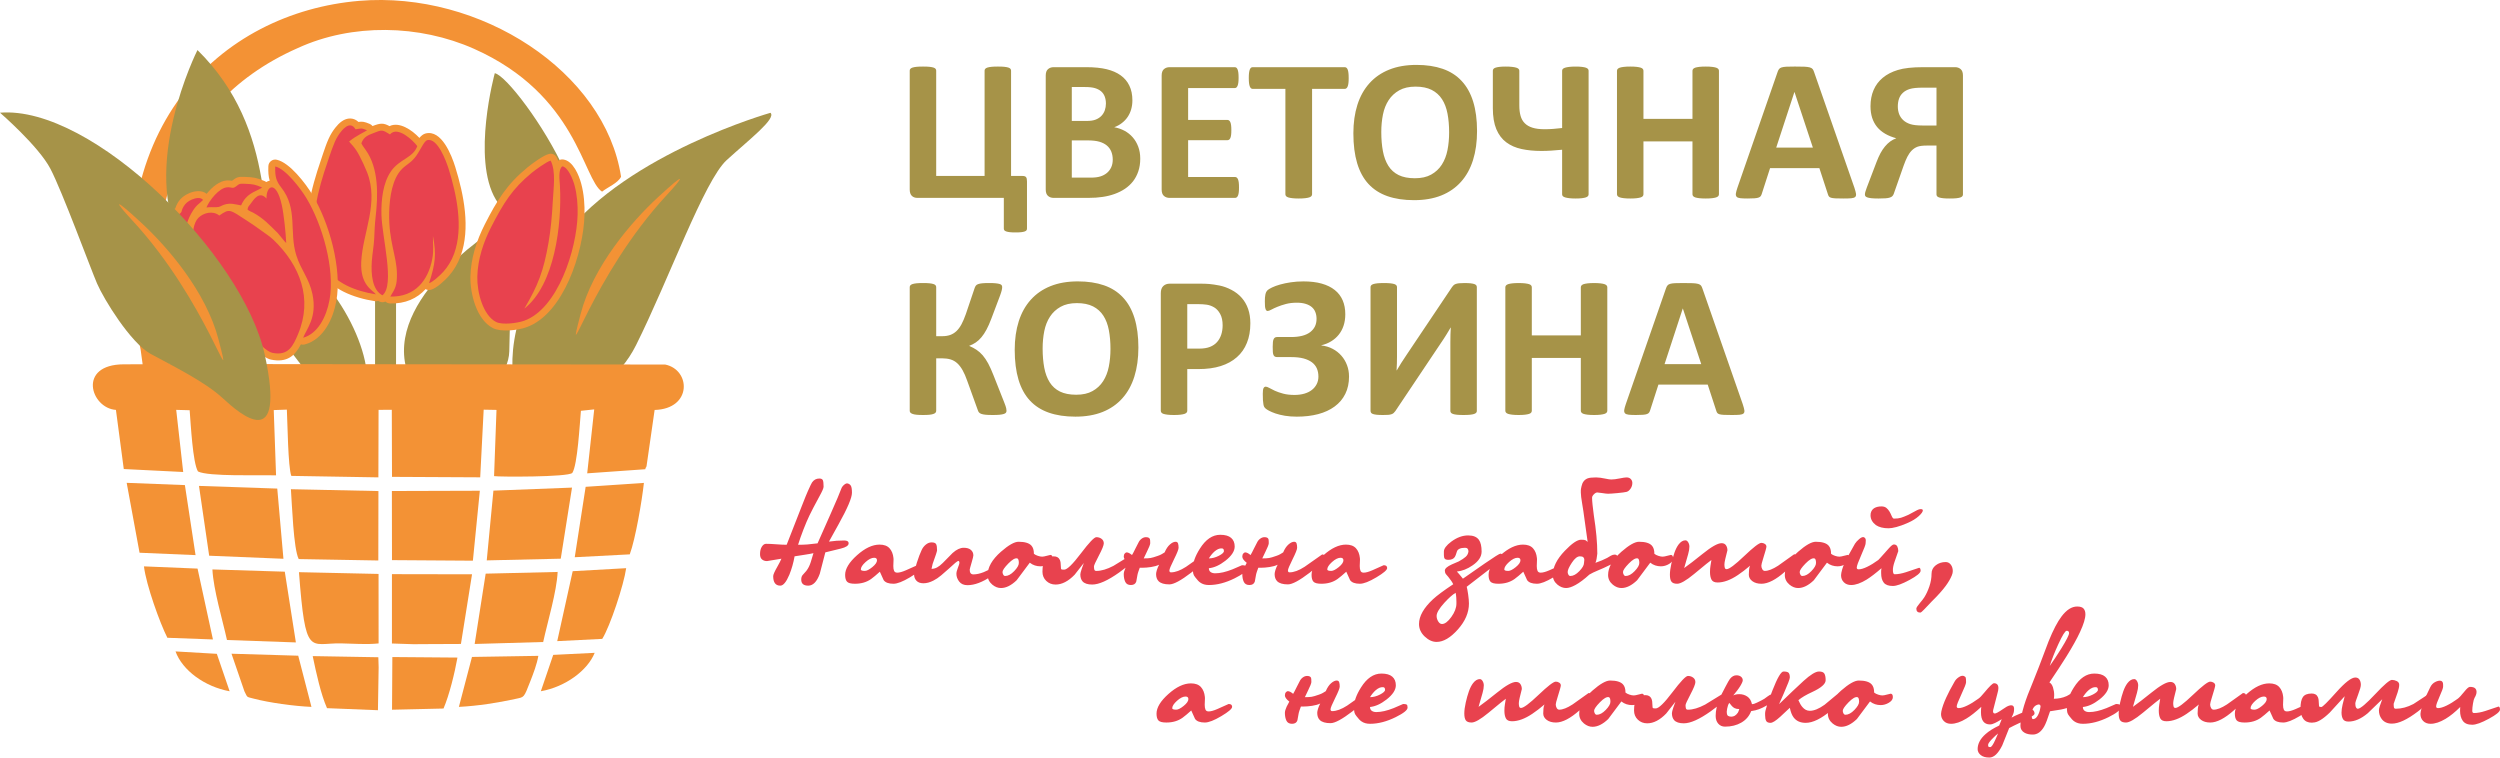 <?xml version="1.0" encoding="UTF-8"?> <svg xmlns="http://www.w3.org/2000/svg" xmlns:xlink="http://www.w3.org/1999/xlink" xmlns:xodm="http://www.corel.com/coreldraw/odm/2003" xml:space="preserve" width="181.291mm" height="54.935mm" version="1.1" style="shape-rendering:geometricPrecision; text-rendering:geometricPrecision; image-rendering:optimizeQuality; fill-rule:evenodd; clip-rule:evenodd" viewBox="0 0 10273.2 3112.99"> <defs> <style type="text/css"> .fil3 {fill:#E8424E} .fil1 {fill:#A69348} .fil2 {fill:#F39235} .fil4 {fill:#E8424E;fill-rule:nonzero} .fil0 {fill:#A69348;fill-rule:nonzero} </style> </defs> <g id="Слой_x0020_1">  <g id="_1049195152"> <path class="fil0" d="M4220.17 939.37c0,2.83 -0.71,5.1 -2.12,7.08 -1.28,1.84 -3.68,3.4 -7.23,4.68 -3.4,1.28 -8.22,2.27 -14.45,2.98 -6.23,0.71 -14.02,0.99 -23.37,0.99 -9.35,0 -17.14,-0.28 -23.23,-0.99 -6.09,-0.71 -10.91,-1.7 -14.59,-2.98 -3.83,-1.28 -6.38,-2.83 -7.93,-4.68 -1.56,-1.98 -2.27,-4.39 -2.27,-7.08l0 -126.2 -355.1 0c-9.77,0 -17.42,-2.83 -23.09,-8.5 -5.67,-5.67 -8.5,-14.3 -8.5,-25.92l0 -488.67c0,-2.69 0.85,-5.1 2.69,-7.23 1.84,-2.13 4.82,-3.83 8.93,-5.24 4.11,-1.28 9.63,-2.41 16.71,-3.12 7.08,-0.7 15.87,-0.99 26.35,-0.99 10.62,0 19.54,0.28 26.34,0.99 6.94,0.71 12.46,1.84 16.57,3.12 4.11,1.42 7.08,3.12 8.64,5.24 1.7,2.13 2.55,4.53 2.55,7.23l0 433 198.87 0 0 -433c0,-2.69 0.85,-5.1 2.69,-7.23 1.84,-2.13 4.82,-3.83 8.92,-5.24 4.11,-1.28 9.63,-2.41 16.72,-3.12 7.08,-0.7 15.86,-0.99 26.34,-0.99 10.63,0 19.55,0.28 26.34,0.99 6.94,0.71 12.47,1.84 16.58,3.12 4.11,1.42 7.08,3.12 8.64,5.24 1.69,2.13 2.54,4.53 2.54,7.23l0 433 47.17 0c6.94,0 11.76,1.56 14.31,4.82 2.69,3.12 3.96,8.92 3.96,17.56l0 193.91zm465.44 -287.39c0,19.12 -2.69,36.4 -7.93,51.98 -5.24,15.44 -12.47,29.18 -21.68,41.08 -9.34,11.9 -20.39,22.09 -33.14,30.74 -12.89,8.64 -27.05,15.58 -42.49,21.24 -15.44,5.53 -32.01,9.63 -49.58,12.18 -17.56,2.69 -37.11,3.97 -58.64,3.97l-142.64 0c-9.07,0 -16.71,-2.69 -22.94,-8.08 -6.23,-5.38 -9.35,-14.16 -9.35,-26.34l0 -468.27c0,-12.18 3.12,-20.96 9.35,-26.34 6.23,-5.38 13.88,-8.08 22.94,-8.08l134.56 0c32.86,0 60.62,2.83 83.43,8.36 22.8,5.53 41.92,13.88 57.51,25.07 15.72,11.19 27.62,25.36 35.84,42.49 8.35,17.14 12.46,37.25 12.46,60.48 0,13.03 -1.7,25.21 -4.96,36.69 -3.25,11.48 -8.21,21.95 -14.44,31.3 -6.38,9.49 -14.17,17.71 -23.51,24.93 -9.21,7.23 -19.69,13.03 -31.59,17.43 15.15,2.83 29.32,7.65 42.21,14.59 12.89,6.94 24.08,15.87 33.57,26.78 9.63,10.9 17.14,23.79 22.67,38.38 5.52,14.73 8.35,31.16 8.35,49.44zm-141.07 -226.35c0,-10.77 -1.7,-20.4 -4.96,-29.04 -3.26,-8.5 -8.22,-15.73 -14.88,-21.39 -6.66,-5.66 -15.01,-9.91 -25.07,-13.03 -10.06,-2.98 -23.51,-4.53 -40.37,-4.53l-54.96 0 0 139.38 60.76 0c15.73,0 28.33,-1.84 37.68,-5.67 9.35,-3.68 17.14,-8.78 23.37,-15.3 6.23,-6.51 10.77,-14.16 13.88,-22.8 2.98,-8.78 4.53,-17.84 4.53,-27.62zm28.04 230.31c0,-12.47 -2.13,-23.65 -6.23,-33.57 -4.11,-9.78 -10.2,-17.99 -18.27,-24.64 -7.93,-6.66 -18.13,-11.76 -30.6,-15.44 -12.46,-3.54 -28.61,-5.38 -48.58,-5.38l-64.59 0 0 152.98 78.76 0c15.15,0 27.9,-1.56 38.38,-4.82 10.34,-3.12 19.27,-7.93 26.92,-14.17 7.5,-6.23 13.45,-13.88 17.84,-23.23 4.25,-9.21 6.38,-19.83 6.38,-31.73zm518.83 114.3c0,8.08 -0.28,14.73 -0.99,20.26 -0.71,5.38 -1.7,9.77 -3.12,13.03 -1.42,3.4 -3.12,5.81 -5.24,7.37 -1.98,1.56 -4.39,2.27 -6.8,2.27l-269.41 0c-9.07,0 -16.71,-2.69 -22.94,-8.08 -6.23,-5.38 -9.35,-14.16 -9.35,-26.34l0 -468.27c0,-12.18 3.12,-20.96 9.35,-26.34 6.23,-5.38 13.88,-8.08 22.94,-8.08l268.13 0c2.41,0 4.68,0.71 6.66,2.13 1.84,1.42 3.54,3.83 4.96,7.23 1.28,3.54 2.41,7.93 3.12,13.32 0.71,5.53 0.99,12.32 0.99,20.68 0,7.79 -0.28,14.31 -0.99,19.83 -0.71,5.38 -1.7,9.77 -3.12,13.03 -1.42,3.4 -3.12,5.81 -4.96,7.37 -1.98,1.56 -4.25,2.27 -6.66,2.27l-191.64 0 0 130.88 161.47 0c2.55,0 4.82,0.71 6.8,2.27 2.13,1.56 3.83,3.83 5.24,7.08 1.42,3.11 2.4,7.36 3.11,12.89 0.71,5.38 0.99,11.9 0.99,19.55 0,8.07 -0.28,14.73 -0.99,19.97 -0.71,5.24 -1.69,9.49 -3.11,12.61 -1.42,3.25 -3.12,5.52 -5.24,6.79 -1.98,1.42 -4.25,2.13 -6.8,2.13l-161.47 0 0 151.28 192.92 0c2.55,0 4.82,0.71 6.8,2.27 2.13,1.56 3.83,3.96 5.24,7.36 1.42,3.26 2.41,7.65 3.12,13.03 0.7,5.53 0.99,12.18 0.99,20.25zm450.71 -449.43c0,8.08 -0.28,14.88 -0.99,20.68 -0.71,5.67 -1.7,10.2 -3.12,13.6 -1.42,3.54 -3.11,6.09 -5.24,7.65 -1.98,1.7 -4.39,2.55 -6.8,2.55l-134.28 0 0 433c0,2.69 -0.85,5.24 -2.69,7.51 -1.84,2.13 -4.82,3.97 -8.93,5.38 -4.11,1.28 -9.77,2.41 -16.85,3.26 -7.08,0.85 -15.87,1.28 -26.34,1.28 -10.48,0 -19.27,-0.43 -26.35,-1.28 -7.08,-0.85 -12.74,-1.98 -16.85,-3.26 -4.11,-1.42 -7.08,-3.26 -8.93,-5.38 -1.84,-2.27 -2.69,-4.82 -2.69,-7.51l0 -433 -134.28 0c-2.69,0 -5.09,-0.85 -7.08,-2.55 -1.84,-1.56 -3.54,-4.11 -4.96,-7.65 -1.28,-3.4 -2.41,-7.93 -3.12,-13.6 -0.71,-5.8 -0.99,-12.6 -0.99,-20.68 0,-8.22 0.28,-15.29 0.99,-21.1 0.71,-5.81 1.84,-10.48 3.12,-13.88 1.42,-3.54 3.12,-5.95 4.96,-7.51 1.98,-1.56 4.39,-2.27 7.08,-2.27l378.19 0c2.41,0 4.68,0.71 6.8,2.27 2.13,1.56 3.82,3.97 5.24,7.51 1.42,3.4 2.41,8.08 3.12,13.88 0.71,5.81 0.99,12.89 0.99,21.1zm527.48 217.56c0,44.48 -5.52,84.28 -16.57,119.41 -11.05,35.13 -27.48,65.01 -49.44,89.38 -21.81,24.5 -48.86,43.2 -81.02,56.09 -32.29,12.89 -69.55,19.27 -111.9,19.27 -41.78,0 -78.18,-5.53 -109.2,-16.43 -31.16,-10.9 -57.09,-27.48 -77.91,-50 -20.68,-22.38 -36.26,-50.85 -46.6,-85.41 -10.34,-34.56 -15.58,-75.49 -15.58,-122.8 0,-43.34 5.53,-82.43 16.57,-117.14 11.05,-34.7 27.48,-64.16 49.44,-88.53 21.81,-24.36 48.86,-43.06 81.02,-55.95 32.29,-13.03 69.69,-19.54 112.33,-19.54 40.65,0 76.49,5.38 107.65,16.14 31.02,10.77 57.08,27.34 77.9,49.86 20.97,22.38 36.69,50.56 47.31,84.7 10.63,34.28 16,74.51 16,120.96zm-114.73 5.53c0,-28.19 -2.27,-53.82 -6.66,-76.91 -4.39,-23.09 -11.89,-42.92 -22.52,-59.35 -10.63,-16.43 -24.79,-29.18 -42.49,-38.24 -17.7,-8.93 -39.8,-13.46 -66.29,-13.46 -26.77,0 -49.15,5.1 -67,15.16 -17.99,10.05 -32.58,23.65 -43.62,40.51 -11.05,16.86 -18.84,36.54 -23.38,59.06 -4.53,22.67 -6.8,46.46 -6.8,71.67 0,29.32 2.27,55.67 6.66,79.04 4.39,23.37 11.9,43.34 22.38,60.06 10.48,16.58 24.5,29.18 42.21,37.96 17.71,8.64 39.94,13.03 66.71,13.03 26.77,0 49.15,-4.95 67,-15.01 17.99,-9.92 32.58,-23.51 43.63,-40.65 11.05,-17.14 18.84,-37.11 23.37,-59.91 4.53,-22.8 6.8,-47.17 6.8,-72.95zm573.08 254.81c0,2.69 -0.85,5.1 -2.69,7.23 -1.84,2.13 -4.68,3.83 -8.64,5.24 -4.11,1.28 -9.34,2.41 -16.14,3.26 -6.8,0.85 -15.44,1.28 -25.92,1.28 -10.2,0 -18.84,-0.43 -25.78,-1.28 -7.08,-0.85 -12.74,-1.98 -17.14,-3.26 -4.53,-1.42 -7.65,-3.12 -9.63,-5.24 -1.84,-2.13 -2.83,-4.53 -2.83,-7.23l0 -183.43c-14.73,1.42 -29.04,2.55 -43.2,3.54 -14.17,0.99 -28.48,1.42 -42.78,1.42 -29.74,0 -56.66,-2.69 -80.88,-7.93 -24.22,-5.24 -45.18,-14.44 -62.75,-27.62 -17.56,-13.03 -31.16,-31.16 -40.79,-53.96 -9.49,-22.81 -14.31,-51.7 -14.31,-86.55l0 -153.68c0,-2.69 0.85,-5.1 2.55,-7.23 1.56,-2.13 4.39,-3.83 8.5,-5.24 3.97,-1.42 9.34,-2.41 16.14,-3.26 6.8,-0.85 15.3,-1.27 25.49,-1.27 10.63,0 19.41,0.42 26.35,1.27 7.08,0.85 12.89,1.84 17.28,3.26 4.39,1.42 7.65,3.12 9.49,5.24 1.98,1.98 2.98,4.39 2.98,7.23l0 142.64c0,16.57 1.7,31.02 5.24,43.2 3.39,12.04 9.2,22.24 17.28,30.17 7.93,8.08 18.55,14.17 31.73,18.28 13.18,4.11 29.6,6.23 49.29,6.23 12.46,0 24.64,-0.43 36.54,-1.42 12.04,-0.99 23.94,-2.13 35.84,-3.54l0 -235.55c0,-2.83 0.99,-5.24 2.83,-7.23 1.98,-2.13 5.1,-3.83 9.63,-5.24 4.39,-1.42 10.06,-2.41 17.14,-3.26 6.94,-0.85 15.58,-1.27 25.78,-1.27 10.48,0 19.12,0.42 25.92,1.27 6.8,0.85 12.04,1.84 16.14,3.26 3.97,1.42 6.8,3.12 8.64,5.24 1.84,2.13 2.69,4.53 2.69,7.23l0 508.21zm535.69 -0.43c0,2.69 -0.85,5.24 -2.69,7.51 -1.84,2.13 -4.81,3.97 -8.92,5.38 -4.11,1.28 -9.63,2.41 -16.58,3.26 -6.8,0.85 -15.58,1.28 -25.92,1.28 -10.77,0 -19.69,-0.43 -26.77,-1.28 -7.08,-0.85 -12.47,-1.98 -16.58,-3.26 -3.97,-1.42 -6.79,-3.26 -8.64,-5.38 -1.84,-2.27 -2.69,-4.82 -2.69,-7.51l0 -217.14 -201.42 0 0 217.14c0,2.69 -0.85,5.24 -2.55,7.51 -1.56,2.13 -4.53,3.97 -8.64,5.38 -4.11,1.28 -9.63,2.41 -16.57,3.26 -6.8,0.85 -15.73,1.28 -26.34,1.28 -10.48,0 -19.27,-0.43 -26.35,-1.28 -7.08,-0.85 -12.6,-1.98 -16.71,-3.26 -4.11,-1.42 -7.08,-3.26 -8.93,-5.38 -1.84,-2.27 -2.69,-4.82 -2.69,-7.51l0 -507.36c0,-2.69 0.85,-5.24 2.69,-7.51 1.84,-2.13 4.82,-3.97 8.93,-5.38 4.11,-1.42 9.63,-2.41 16.71,-3.26 7.08,-0.85 15.87,-1.27 26.35,-1.27 10.62,0 19.54,0.42 26.34,1.27 6.94,0.85 12.46,1.98 16.57,3.26 4.11,1.42 7.08,3.26 8.64,5.38 1.7,2.27 2.55,4.82 2.55,7.51l0 197.59 201.42 0 0 -197.59c0,-2.69 0.85,-5.24 2.69,-7.51 1.84,-2.13 4.67,-3.97 8.64,-5.38 4.11,-1.28 9.49,-2.41 16.58,-3.26 7.08,-0.85 16,-1.27 26.77,-1.27 10.34,0 19.12,0.42 25.92,1.27 6.94,0.85 12.47,1.84 16.58,3.26 4.11,1.42 7.08,3.26 8.92,5.38 1.84,2.27 2.69,4.82 2.69,7.51l0 507.36zm556.95 -25.78c3.26,9.92 5.38,17.85 6.23,23.66 0.85,5.8 -0.28,10.19 -3.26,13.17 -3.12,2.83 -8.5,4.68 -16.29,5.38 -7.65,0.71 -18.41,0.99 -31.87,0.99 -14.16,0 -25.21,-0.14 -33,-0.57 -7.93,-0.43 -13.88,-1.28 -18.13,-2.55 -4.11,-1.28 -6.94,-2.98 -8.64,-5.24 -1.7,-2.13 -3.12,-5.1 -4.11,-8.64l-35.27 -107.93 -202.55 0 -33.85 104.96c-1.13,3.96 -2.55,7.22 -4.39,9.77 -1.7,2.69 -4.68,4.68 -8.64,6.23 -3.97,1.56 -9.63,2.55 -17,3.12 -7.36,0.57 -16.99,0.85 -28.89,0.85 -12.74,0 -22.66,-0.43 -29.89,-1.28 -7.23,-0.85 -12.18,-2.83 -14.87,-5.95 -2.83,-3.26 -3.83,-7.79 -2.98,-13.59 0.85,-5.81 2.98,-13.46 6.23,-23.23l165.44 -476.63c1.56,-4.68 3.54,-8.5 5.81,-11.33 2.13,-2.98 5.67,-5.1 10.48,-6.66 4.96,-1.56 11.62,-2.55 20.25,-2.98 8.5,-0.42 19.83,-0.56 33.99,-0.56 16.29,0 29.32,0.14 38.95,0.56 9.78,0.43 17.28,1.42 22.66,2.98 5.38,1.56 9.21,3.83 11.62,6.8 2.27,3.12 4.39,7.23 5.95,12.47l166.01 476.2zm-246.46 -394.33l-0.43 0 -74.78 228.47 150.71 0 -75.5 -228.47zm692.21 420.96c0,2.69 -0.85,5.1 -2.55,7.23 -1.56,2.13 -4.39,3.83 -8.5,5.24 -3.97,1.28 -9.49,2.41 -16.57,3.12 -7.08,0.71 -15.87,0.99 -26.34,0.99 -10.77,0 -19.69,-0.28 -26.63,-0.99 -6.94,-0.71 -12.46,-1.84 -16.71,-3.12 -4.39,-1.42 -7.37,-3.12 -8.93,-5.24 -1.7,-2.13 -2.55,-4.53 -2.55,-7.23l0 -200.99 -40.37 0c-16.57,0 -29.32,1.7 -37.96,4.95 -8.78,3.4 -16.58,8.5 -23.38,15.44 -6.79,6.8 -12.74,15.58 -18.13,25.92 -5.24,10.34 -10.34,22.66 -15.3,36.69l-40.79 116.29c-1.42,3.26 -3.12,6.09 -5.38,8.5 -2.27,2.41 -5.67,4.25 -10.2,5.81 -4.53,1.56 -10.48,2.55 -17.99,3.12 -7.51,0.57 -17,0.85 -28.62,0.85 -12.74,0 -22.66,-0.43 -30.03,-1.28 -7.36,-0.85 -12.89,-1.98 -16.85,-3.54 -3.83,-1.56 -6.23,-3.26 -7.37,-5.1 -1.13,-1.98 -1.7,-4.11 -1.7,-6.23 0,-2.83 0.43,-6.23 1.42,-10.19 0.99,-4.11 2.98,-10.06 6.09,-18.13l40.23 -105.52c5.24,-13.74 10.62,-25.78 16.14,-36.12 5.53,-10.2 11.62,-19.41 18.42,-27.63 6.79,-8.07 14.02,-15.01 21.53,-20.54 7.65,-5.53 16.01,-9.92 25.07,-13.32 -17.14,-4.67 -32.29,-10.76 -45.46,-18.41 -13.18,-7.65 -24.23,-16.85 -33.29,-27.76 -8.93,-10.91 -15.73,-23.51 -20.4,-37.82 -4.53,-14.16 -6.8,-30.17 -6.8,-47.87 0,-24.37 4.25,-46.46 12.61,-66.15 8.5,-19.83 21.1,-36.69 37.68,-50.43 16.57,-13.88 37.39,-24.64 62.18,-32.15 24.79,-7.65 59.35,-11.48 103.68,-11.48l131.73 0c8.93,0 16.43,2.69 22.66,8.08 6.23,5.38 9.35,14.17 9.35,26.34l0 488.67zm-108.78 -438.95l-56.37 0c-23.51,0 -41.22,1.84 -52.97,5.38 -11.62,3.54 -21.11,8.78 -28.48,15.58 -7.36,6.8 -12.74,14.88 -16.14,24.5 -3.26,9.49 -4.96,20.12 -4.96,31.73 0,11.33 1.84,21.68 5.38,31.31 3.68,9.49 9.21,17.84 16.71,24.79 7.51,7.08 17.14,12.6 28.76,16.43 11.75,3.83 28.47,5.81 50.14,5.81l57.93 0 0 -155.52zm-3821.52 1328.15c0,2.98 -0.85,5.53 -2.55,7.65 -1.56,2.13 -4.53,3.83 -8.93,5.24 -4.24,1.28 -10.05,2.41 -17.28,3.12 -7.23,0.71 -16.43,0.99 -27.76,0.99 -12.04,0 -21.68,-0.28 -28.89,-0.99 -7.37,-0.71 -13.32,-1.84 -17.71,-3.4 -4.53,-1.56 -7.79,-3.54 -10.06,-6.23 -2.12,-2.55 -3.82,-5.81 -4.95,-9.77l-43.2 -119.69c-6.09,-17.56 -12.47,-32.15 -19.12,-43.91 -6.66,-11.76 -14.03,-21.39 -22.1,-28.76 -7.93,-7.22 -17.14,-12.46 -27.34,-15.58 -10.34,-2.98 -21.81,-4.53 -34.56,-4.53l-24.5 0 0 215.44c0,2.98 -0.85,5.53 -2.55,7.65 -1.56,2.13 -4.53,3.83 -8.64,5.38 -4.11,1.56 -9.63,2.69 -16.57,3.4 -6.8,0.71 -15.73,0.99 -26.34,0.99 -10.48,0 -19.27,-0.28 -26.35,-0.99 -7.08,-0.71 -12.6,-1.84 -16.71,-3.4 -4.11,-1.56 -7.08,-3.26 -8.93,-5.38 -1.84,-2.13 -2.69,-4.68 -2.69,-7.65l0 -507.79c0,-2.98 0.85,-5.53 2.69,-7.65 1.84,-2.13 4.82,-3.83 8.93,-5.24 4.11,-1.28 9.63,-2.41 16.71,-3.12 7.08,-0.7 15.87,-0.99 26.35,-0.99 10.62,0 19.54,0.28 26.34,0.99 6.94,0.71 12.46,1.7 16.57,3.12 4.11,1.42 7.08,3.12 8.64,5.24 1.7,1.98 2.55,4.53 2.55,7.65l0 201.42 24.5 0c12.47,0 23.51,-1.7 32.86,-4.96 9.49,-3.4 17.99,-8.64 25.64,-15.73 7.65,-7.22 14.59,-16.57 20.83,-28.04 6.23,-11.47 12.18,-25.64 18.13,-42.49l36.12 -106.94c1.42,-3.83 2.98,-7.08 4.96,-9.63 1.98,-2.69 5.1,-4.82 9.35,-6.23 4.24,-1.56 9.91,-2.69 16.99,-3.4 6.94,-0.7 16.43,-0.99 28.33,-0.99 10.77,0 19.69,0.28 26.63,0.99 7.08,0.71 12.61,1.7 16.58,2.98 4.11,1.28 6.8,2.83 8.08,4.96 1.42,2.13 2.13,4.68 2.13,7.65 0,3.54 -0.57,8.08 -1.84,13.32 -1.28,5.24 -3.4,12.18 -6.52,20.68l-35.98 95.33c-6.66,17.71 -13.32,32.86 -19.97,45.19 -6.66,12.46 -13.6,23.09 -20.97,31.73 -7.23,8.78 -15.01,15.86 -23.23,21.39 -8.08,5.53 -17.14,10.06 -27.05,13.74l0 0.28c11.04,4.81 21.1,10.05 30.03,16 9.07,6.09 17.56,13.6 25.49,22.66 7.79,9.21 15.44,20.4 22.66,33.71 7.08,13.32 14.45,29.6 21.96,49.01l44.05 111.47c4.53,11.33 7.08,19.13 7.93,23.52 0.85,4.25 1.28,7.79 1.28,10.62zm541.92 -260.34c0,44.48 -5.52,84.28 -16.57,119.41 -11.05,35.13 -27.48,65.01 -49.44,89.38 -21.81,24.5 -48.86,43.2 -81.02,56.09 -32.29,12.89 -69.55,19.27 -111.9,19.27 -41.78,0 -78.18,-5.53 -109.2,-16.43 -31.16,-10.9 -57.09,-27.48 -77.91,-50 -20.68,-22.38 -36.26,-50.85 -46.6,-85.41 -10.34,-34.56 -15.58,-75.49 -15.58,-122.8 0,-43.34 5.53,-82.43 16.57,-117.14 11.05,-34.7 27.48,-64.16 49.44,-88.53 21.81,-24.36 48.86,-43.06 81.02,-55.95 32.29,-13.03 69.69,-19.54 112.33,-19.54 40.65,0 76.49,5.38 107.65,16.14 31.02,10.77 57.08,27.34 77.9,49.86 20.97,22.38 36.69,50.56 47.31,84.7 10.63,34.28 16,74.51 16,120.96zm-114.73 5.53c0,-28.19 -2.27,-53.82 -6.66,-76.91 -4.39,-23.09 -11.89,-42.92 -22.52,-59.35 -10.63,-16.43 -24.79,-29.18 -42.49,-38.24 -17.7,-8.93 -39.8,-13.46 -66.29,-13.46 -26.77,0 -49.15,5.1 -67,15.16 -17.99,10.05 -32.58,23.65 -43.62,40.51 -11.05,16.86 -18.84,36.54 -23.38,59.06 -4.53,22.67 -6.8,46.46 -6.8,71.67 0,29.32 2.27,55.67 6.66,79.04 4.39,23.37 11.9,43.34 22.38,60.06 10.48,16.58 24.5,29.18 42.21,37.96 17.71,8.64 39.94,13.03 66.71,13.03 26.77,0 49.15,-4.95 67,-15.01 17.99,-9.92 32.58,-23.51 43.63,-40.65 11.05,-17.14 18.84,-37.11 23.37,-59.91 4.53,-22.8 6.8,-47.17 6.8,-72.95zm574.78 -104.68c0,30.32 -4.68,56.94 -14.17,80.17 -9.34,23.37 -23.09,42.92 -41.21,58.78 -17.99,16.01 -40.09,28.04 -66.29,36.4 -26.21,8.36 -57.09,12.47 -92.63,12.47l-44.9 0 0 171.24c0,2.83 -0.85,5.24 -2.69,7.51 -1.84,2.13 -4.82,3.97 -8.93,5.38 -4.11,1.42 -9.63,2.41 -16.57,3.26 -6.8,0.85 -15.73,1.28 -26.34,1.28 -10.48,0 -19.27,-0.43 -26.35,-1.28 -7.08,-0.85 -12.6,-1.98 -16.71,-3.26 -4.11,-1.42 -7.08,-3.26 -8.64,-5.38 -1.7,-2.27 -2.55,-4.82 -2.55,-7.51l0 -483.14c0,-13.03 3.4,-22.8 10.2,-29.32 6.8,-6.52 15.72,-9.78 26.77,-9.78l126.63 0c12.75,0 24.93,0.43 36.4,1.42 11.48,0.99 25.21,3.12 41.36,6.23 16,3.26 32.29,9.07 48.72,17.71 16.43,8.49 30.59,19.4 42.21,32.58 11.62,13.17 20.54,28.47 26.63,46.17 6.09,17.57 9.07,37.25 9.07,59.06zm-113.88 7.93c0,-18.84 -3.39,-34.42 -10.05,-46.6 -6.66,-12.18 -14.88,-21.25 -24.65,-27.06 -9.77,-5.8 -19.97,-9.49 -30.59,-11.04 -10.76,-1.56 -21.81,-2.27 -33.29,-2.27l-46.74 0 0 182.72 49.29 0c17.57,0 32.15,-2.41 44.05,-7.08 11.76,-4.67 21.53,-11.33 29.04,-19.83 7.51,-8.36 13.18,-18.55 17.14,-30.31 3.82,-11.76 5.8,-24.64 5.8,-38.53zm519.4 210.2c0,27.05 -5.09,50.99 -15.29,71.53 -10.2,20.68 -24.79,37.96 -43.77,51.84 -18.98,14.03 -41.64,24.5 -67.99,31.44 -26.34,6.94 -55.66,10.34 -87.68,10.34 -17.71,0 -33.85,-1.28 -48.73,-3.68 -14.73,-2.55 -27.62,-5.67 -38.52,-9.35 -10.91,-3.83 -19.69,-7.51 -26.35,-11.05 -6.51,-3.54 -11.33,-6.51 -14.02,-8.92 -2.83,-2.41 -4.82,-4.82 -6.23,-7.23 -1.42,-2.55 -2.55,-6.09 -3.26,-10.63 -0.85,-4.53 -1.56,-10.34 -1.98,-17.28 -0.43,-6.8 -0.57,-15.44 -0.57,-25.64 0,-11.62 0.99,-19.41 3.12,-23.52 2.13,-3.97 5.24,-5.95 9.35,-5.95 3.26,0 7.93,1.7 14.02,5.1 6.09,3.4 13.88,7.37 23.23,11.76 9.34,4.25 20.68,8.22 33.99,11.76 13.17,3.54 28.75,5.38 46.74,5.38 14.88,0 28.47,-1.84 40.65,-5.38 12.04,-3.54 22.38,-8.64 30.74,-15.3 8.5,-6.66 15.02,-14.59 19.69,-23.79 4.68,-9.21 7.08,-19.55 7.08,-30.74 0,-12.47 -2.13,-23.66 -6.38,-33.57 -4.39,-9.92 -11.04,-18.42 -20.11,-25.21 -9.21,-6.94 -20.68,-12.18 -34.7,-16.01 -13.88,-3.68 -30.74,-5.53 -50.28,-5.53l-56.8 0c-4.24,0 -7.5,-0.57 -10.05,-1.7 -2.41,-1.13 -4.39,-3.12 -5.95,-6.23 -1.56,-2.97 -2.55,-7.22 -2.98,-12.74 -0.43,-5.38 -0.57,-12.47 -0.57,-21.39 0,-8.07 0.28,-14.59 0.85,-19.83 0.57,-5.1 1.56,-9.21 3.12,-12.18 1.56,-3.11 3.4,-5.24 5.81,-6.51 2.27,-1.28 5.24,-1.84 8.49,-1.84l57.65 0c16.99,0 31.87,-1.7 44.9,-4.96 13.03,-3.26 23.8,-8.22 32.58,-14.73 8.64,-6.51 15.3,-14.3 19.98,-23.51 4.53,-9.21 6.79,-19.83 6.79,-31.73 0,-9.92 -1.55,-18.98 -4.81,-27.19 -3.12,-8.36 -8.08,-15.3 -14.73,-20.97 -6.66,-5.66 -15.01,-10.05 -25.21,-13.17 -10.34,-3.26 -22.52,-4.82 -36.54,-4.82 -16.58,0 -31.59,1.84 -44.9,5.38 -13.17,3.54 -24.79,7.37 -34.56,11.48 -9.91,3.96 -18.13,7.93 -24.93,11.61 -6.8,3.68 -11.89,5.53 -15.15,5.53 -1.98,0 -3.54,-0.57 -4.96,-1.7 -1.42,-1.13 -2.69,-3.12 -3.68,-5.95 -1.13,-2.98 -1.98,-6.94 -2.41,-11.89 -0.43,-4.96 -0.57,-11.48 -0.57,-19.55 0,-5.53 0.14,-10.62 0.43,-15.29 0.28,-4.68 0.85,-8.93 1.7,-12.89 0.85,-3.83 1.84,-7.23 3.26,-10.2 1.42,-2.83 3.54,-5.66 6.38,-8.49 2.98,-2.69 8.92,-6.23 17.84,-10.63 9.07,-4.39 19.97,-8.36 33,-12.04 13.03,-3.68 27.62,-6.79 44.05,-9.2 16.29,-2.41 33.57,-3.68 51.84,-3.68 28.75,0 53.82,2.98 75.21,9.06 21.53,6.09 39.38,14.88 53.68,26.35 14.45,11.47 25.21,25.64 32.44,42.35 7.23,16.72 10.77,35.84 10.77,57.37 0,17.14 -2.41,32.72 -7.08,46.88 -4.68,14.03 -11.33,26.49 -20.11,37.25 -8.64,10.77 -19.13,19.83 -31.16,27.05 -11.9,7.37 -25.36,12.75 -39.94,16.01l0 0.85c16.85,1.98 32.29,6.51 46.17,13.88 14.03,7.37 25.93,16.72 35.84,28.04 10.06,11.33 17.71,24.23 23.23,38.81 5.52,14.45 8.35,30.03 8.35,46.74z"></path> <path class="fil0" d="M6068.75 1688.77c0,2.69 -0.85,5.1 -2.69,7.23 -1.84,2.13 -4.82,3.83 -8.93,5.24 -4.11,1.28 -9.78,2.41 -16.85,3.12 -7.08,0.71 -15.87,0.99 -26.34,0.99 -10.48,0 -19.27,-0.28 -26.35,-0.99 -7.08,-0.71 -12.6,-1.84 -16.57,-3.12 -4.11,-1.42 -6.94,-3.12 -8.5,-5.24 -1.7,-2.13 -2.55,-4.53 -2.55,-7.23l0 -283.14c0,-10.77 0.14,-21.39 0.43,-31.73 0.28,-10.48 0.71,-19.69 1.28,-27.62l-0.85 0c-2.27,3.83 -4.82,8.36 -7.93,13.45 -3.12,5.1 -6.37,10.48 -9.77,16.15 -3.54,5.67 -7.23,11.48 -11.05,17.42 -3.97,5.95 -7.79,11.76 -11.62,17.28l-186.54 278.61c-2.27,2.98 -4.53,5.67 -6.8,7.79 -2.41,2.27 -5.38,3.97 -9.2,5.24 -3.68,1.28 -8.22,2.13 -13.6,2.55 -5.38,0.43 -12.47,0.57 -20.96,0.57 -10.77,0 -19.55,-0.28 -26.07,-0.99 -6.65,-0.71 -11.89,-1.84 -15.58,-3.12 -3.83,-1.42 -6.38,-3.26 -7.65,-5.38 -1.42,-2.27 -2.13,-4.96 -2.13,-7.93l0 -508.21c0,-2.69 0.85,-5.1 2.69,-7.23 1.84,-2.13 4.82,-3.83 9.07,-5.24 4.25,-1.28 9.92,-2.41 16.85,-3.12 6.8,-0.7 15.58,-0.99 26.07,-0.99 10.62,0 19.54,0.28 26.34,0.99 6.94,0.71 12.46,1.84 16.57,3.12 4.11,1.42 7.08,3.12 8.64,5.24 1.7,2.13 2.55,4.53 2.55,7.23l0 284.84c0,8.78 -0.14,18.28 -0.43,28.19 -0.28,10.06 -0.71,19.69 -1.28,29.04l0.85 0c4.82,-8.22 10.77,-18.28 17.99,-29.89 7.23,-11.61 14.73,-22.94 22.38,-33.99l186.83 -278.61c1.98,-2.69 3.97,-5.1 6.23,-7.23 2.27,-2.13 5.24,-3.83 8.92,-5.24 3.68,-1.28 8.36,-2.27 13.88,-2.83 5.53,-0.56 12.61,-0.84 21.24,-0.84 10.48,0 18.98,0.28 25.5,0.99 6.51,0.71 11.61,1.84 15.58,3.12 3.83,1.42 6.52,3.12 8.08,5.24 1.56,2.13 2.27,4.68 2.27,7.65l0 508.64zm536.12 -0.85c0,2.69 -0.85,5.24 -2.69,7.51 -1.84,2.13 -4.81,3.97 -8.92,5.38 -4.11,1.28 -9.63,2.41 -16.58,3.26 -6.8,0.85 -15.58,1.28 -25.92,1.28 -10.77,0 -19.69,-0.43 -26.77,-1.28 -7.08,-0.85 -12.47,-1.98 -16.58,-3.26 -3.97,-1.42 -6.79,-3.26 -8.64,-5.38 -1.84,-2.27 -2.69,-4.82 -2.69,-7.51l0 -217.14 -201.42 0 0 217.14c0,2.69 -0.85,5.24 -2.55,7.51 -1.56,2.13 -4.53,3.97 -8.64,5.38 -4.11,1.28 -9.63,2.41 -16.57,3.26 -6.8,0.85 -15.73,1.28 -26.34,1.28 -10.48,0 -19.27,-0.43 -26.35,-1.28 -7.08,-0.85 -12.6,-1.98 -16.71,-3.26 -4.11,-1.42 -7.08,-3.26 -8.93,-5.38 -1.84,-2.27 -2.69,-4.82 -2.69,-7.51l0 -507.36c0,-2.69 0.85,-5.24 2.69,-7.51 1.84,-2.13 4.82,-3.97 8.93,-5.38 4.11,-1.42 9.63,-2.41 16.71,-3.26 7.08,-0.85 15.87,-1.27 26.35,-1.27 10.62,0 19.54,0.42 26.34,1.27 6.94,0.85 12.46,1.98 16.57,3.26 4.11,1.42 7.08,3.26 8.64,5.38 1.7,2.27 2.55,4.82 2.55,7.51l0 197.59 201.42 0 0 -197.59c0,-2.69 0.85,-5.24 2.69,-7.51 1.84,-2.13 4.67,-3.97 8.64,-5.38 4.11,-1.28 9.49,-2.41 16.58,-3.26 7.08,-0.85 16,-1.27 26.77,-1.27 10.34,0 19.12,0.42 25.92,1.27 6.94,0.85 12.47,1.84 16.58,3.26 4.11,1.42 7.08,3.26 8.92,5.38 1.84,2.27 2.69,4.82 2.69,7.51l0 507.36zm556.95 -25.78c3.26,9.92 5.38,17.85 6.23,23.66 0.85,5.8 -0.28,10.19 -3.26,13.17 -3.12,2.83 -8.5,4.68 -16.29,5.38 -7.65,0.71 -18.41,0.99 -31.87,0.99 -14.16,0 -25.21,-0.14 -33,-0.57 -7.93,-0.43 -13.88,-1.28 -18.13,-2.55 -4.11,-1.28 -6.94,-2.98 -8.64,-5.24 -1.7,-2.13 -3.12,-5.1 -4.11,-8.64l-35.27 -107.93 -202.55 0 -33.85 104.96c-1.13,3.96 -2.55,7.22 -4.39,9.77 -1.7,2.69 -4.68,4.68 -8.64,6.23 -3.97,1.56 -9.63,2.55 -17,3.12 -7.36,0.57 -16.99,0.85 -28.89,0.85 -12.74,0 -22.66,-0.43 -29.89,-1.28 -7.23,-0.85 -12.18,-2.83 -14.87,-5.95 -2.83,-3.26 -3.83,-7.79 -2.98,-13.59 0.85,-5.81 2.98,-13.46 6.23,-23.23l165.44 -476.63c1.56,-4.68 3.54,-8.5 5.81,-11.33 2.13,-2.98 5.67,-5.1 10.48,-6.66 4.96,-1.56 11.62,-2.55 20.25,-2.98 8.5,-0.42 19.83,-0.56 33.99,-0.56 16.29,0 29.32,0.14 38.95,0.56 9.78,0.43 17.28,1.42 22.66,2.98 5.38,1.56 9.21,3.83 11.62,6.8 2.27,3.12 4.39,7.23 5.95,12.47l166.01 476.2zm-246.46 -394.33l-0.43 0 -74.78 228.47 150.71 0 -75.5 -228.47z"></path> </g> <g id="_1049196592"> <path class="fil1" d="M1201.58 1042.49c0,0 43.08,88.47 38.11,123.85 -4.97,35.38 -50.16,133.43 -57.09,155.27 -6.92,21.84 -6.95,96.61 24.48,138.31 31.43,41.7 88.42,111.21 107.24,153.82 18.81,42.61 69.89,146.69 164.2,45.7 95.52,-102.28 -44.74,-461.07 -276.94,-616.95z"></path> <path class="fil1" d="M1576.25 1150.05l16.18 0c19.27,0 35.03,14.37 35.03,31.94l0 383.38c0,17.57 -15.76,31.94 -35.03,31.94l-16.18 0c-19.27,0 -35.03,-14.37 -35.03,-31.94l0 -383.38c0,-17.57 15.76,-31.94 35.03,-31.94z"></path> <path class="fil1" d="M2062.45 922.83c0,0 -461.99,275.46 -395.92,578.88 66.07,303.42 421.31,130.12 426.26,-57.81 4.95,-187.94 10.94,-322.06 -30.34,-521.07z"></path> <path class="fil1" d="M3166.16 463.51c0,0 -583.14,164.91 -847.84,504.96 -264.7,340.05 -215.52,579.12 -196.78,663.46 18.74,84.34 356.57,58.01 492.2,-213.7 135.64,-271.71 280.05,-676.15 372.65,-760.57 92.61,-84.42 204.82,-170.6 179.76,-194.15z"></path> <path class="fil2" d="M578.06 1437.8l8.04 59.09 -77.05 0.19c-192.19,0.48 -136.49,180.37 -32.66,187.31l32.23 243.01 244.18 12.16 -28.74 -255.32 55.28 1.51c4.54,57.61 12.69,215.69 34.09,251.49 41.33,21.97 255.79,14.05 320.96,16.17l-9.51 -268.28 53.9 -1.88c2.79,54.54 4.65,234.6 18.15,272.3l357.93 6.1 0.76 -277.4 54.37 -0.4 0.85 275.69 362.44 1.9 14.27 -277.96 52.7 0.97 -9.99 272.09c20.12,3.43 303.59,4.34 321.44,-13.1 21.54,-32.28 30.6,-202.44 35.44,-255.33l54.66 -5.81 -28.83 262.79 238.57 -16.89c0.95,-3.48 2.28,-8.34 2.66,-7.25 0.38,1.08 2.14,-4.18 2.62,-5.54l33.21 -230.74c154.67,-4.39 149.03,-165.02 43.46,-186.66l-2037.03 -2.28c-135.26,-495.75 -23.46,-1055.39 526.92,-1298.08 223.43,-102.67 499.8,-96.93 724.29,2.84 424.74,188.77 447.46,536.1 526.37,587.13 23.5,-18.86 65.7,-35.14 78.06,-61.41 -66.11,-431.81 -579.73,-764.43 -1075.77,-722.68 -565.96,47.63 -1089,523.43 -898.27,1434.26z"></path> <path class="fil2" d="M1227.5 2297.37l327.1 5.84 0.46 -285.32 -359.67 -7.59c4.37,59.31 10.55,245.37 32.11,287.08z"></path> <polygon class="fil2" points="1610.79,2301.72 1943.24,2304.04 1971.82,2016.6 1610.34,2017.7 "></polygon> <polygon class="fil2" points="2027.6,2016.14 2000.18,2302.8 2304.31,2295.79 2350.56,2003.69 "></polygon> <path class="fil2" d="M1555.74 2644l-0.16 -285.57 -327.06 -7.19c26.78,352.42 43.17,290.45 172.26,292.56 51.28,0.84 104.02,5.53 154.96,0.2z"></path> <polygon class="fil2" points="859.54,2283.59 1164.71,2296.16 1139.35,2007.71 817.66,1996.71 "></polygon> <polygon class="fil2" points="1610.57,2644.32 1698.48,2647.17 1758.03,2646.79 1894.07,2646.19 1939.73,2359.94 1610.59,2359.34 "></polygon> <path class="fil2" d="M932.68 2629.96l283.17 9.95 -45.59 -290.72 -297.47 -9.23c4.73,85.89 41.2,204.89 59.89,290z"></path> <path class="fil2" d="M1995.74 2357.29l-45.23 288.97 281.59 -8.1c18.07,-82.78 55.61,-206.9 59.42,-287.86l-295.78 6.99z"></path> <path class="fil2" d="M2406.61 2000.44l-44.81 289.36 226.07 -11.81c23.63,-63.84 50.23,-220.98 58.12,-293.63l-239.38 16.08z"></path> <polygon class="fil2" points="573.47,2271.33 803.58,2281.15 759.78,1993.37 520.55,1984.09 "></polygon> <path class="fil2" d="M687.74 2620.78l187.26 6.91 -63.22 -291.18 -220.27 -9.15c9.02,76.33 65.81,233.66 96.23,293.42z"></path> <path class="fil2" d="M2353.36 2347.18l-63.54 287.4 184.98 -9.24c32.1,-51.23 88.7,-221.66 98.3,-290.52l-219.75 12.36z"></path> <path class="fil2" d="M1343.79 2910.04l209.29 8.42 2.87 -176.43 -1.22 -41.23 -269.73 -4.71c14.81,70.58 33.07,155.39 58.79,213.95z"></path> <path class="fil2" d="M1279.85 2904.83l-54.37 -210.37 -274.18 -8.14 53.04 154.29c13.86,26.67 6.33,21.88 37.2,30.03 65.46,17.28 168.03,31.12 238.32,34.19z"></path> <path class="fil2" d="M1610.99 2916.44l211.5 -4.89c23.56,-54.24 46.16,-146.56 57.31,-209.4l-267.51 -2.19 -1.3 216.48z"></path> <path class="fil2" d="M1885.67 2904.83c76.96,-3.94 159.25,-16.65 232.89,-32.91 36.22,-8 33.29,-2.16 61.08,-73.49 12.15,-31.19 26.66,-68.75 32.53,-103.35l-272.69 4.48 -53.8 205.28z"></path> <path class="fil2" d="M943.65 2840.7l-52.64 -153.95 -169.79 -9.87c28.31,78.04 120.04,144.98 222.44,163.81z"></path> <path class="fil2" d="M2273.33 2691.09l-50.89 149.45c100.87,-18 192,-85.01 221.31,-157.9l-170.41 8.45z"></path> <path class="fil1" d="M811.47 205.67c0,0 -243.64,483.52 -59.97,805.88 183.67,322.36 412.32,414.2 369.21,181.8 -43.11,-232.39 22.5,-661.57 -309.24,-987.68z"></path> <path class="fil1" d="M2033.22 300.78c0,0 -96.27,352.23 4.57,519.7 100.84,167.47 367.76,68.31 283.13,-118.68 -84.63,-187 -241.67,-391.64 -287.7,-401.02z"></path> <path class="fil2" d="M2703.86 810.46c-108.43,100.12 -267.22,283.7 -318.32,481.19 -68.84,266.07 45.26,-156.34 354.54,-490.28 71.5,-77.22 83.9,-101.84 -36.23,9.1z"></path> <path class="fil2" d="M1584.02 1239.05c-7.97,3.98 -17.2,3.94 -25.47,-0.34 -1.46,-0.75 -2.88,-1.54 -4.28,-2.36 -4.29,1.52 -9,1.99 -13.84,1.26 -43.07,-6.52 -90.11,-19.54 -128.96,-39.2 -30.86,-15.61 -71.09,-43.46 -90,-72.32 -21.91,-33.44 -33.12,-56.94 -44.56,-95.62 -35.39,-119.67 2.34,-257.16 41.49,-371.58 12.16,-35.54 25.81,-82.97 45.59,-114.27 4.23,-6.68 8.73,-13.21 13.6,-19.44 15.22,-19.49 36.68,-39.57 63.26,-38.26 12.77,0.63 23.46,6 32.08,14.13 15.8,-2.08 23.82,-1.44 46.18,8.02 4.8,2.03 8.73,5.08 11.65,8.94 32.02,-12.43 44.65,-13.49 69.86,0.28 39.73,-19.41 91.82,15.18 122.81,48.44 7.35,-8.85 15.56,-15.66 25.05,-18.15 66.02,-17.29 107.22,89.08 122.31,137.61 34.96,112.42 63.35,252.12 21.88,366.22 -10.71,29.47 -27.53,58.3 -48.42,81.75 -16.12,18.11 -51.56,51.58 -74.7,56.93 -7.34,1.7 -14.55,0.58 -20.66,-3.04 -34.69,38.31 -83.73,60.78 -146,58.91 -7.38,-0.23 -13.94,-3.02 -18.89,-7.89z"></path> <path class="fil3" d="M1603.76 1218.62c101.28,3.04 156.12,-66.78 172.49,-154.33 7.12,-38.1 1.99,-61.59 2.88,-94.29 14.42,75.2 10.15,113.03 -15.96,193.47 14.01,-3.24 45.8,-32.3 59.93,-48.17 16.58,-18.62 32.54,-43.95 42.95,-72.58 39.37,-108.34 9.85,-244.75 -22.3,-348.13 -9.65,-31.04 -45.66,-129.73 -88.08,-118.62 -13.35,3.5 -27.68,40.58 -47.05,66.71 -20.21,27.26 -36.08,31.06 -56.84,51.75 -39.79,39.64 -51.18,117.08 -52.5,178.39 -2.6,121.48 31.16,178.27 31.81,253.36 0.4,45.29 -5.81,58.23 -27.34,92.44zm-59.09 -9.03c-13.53,-17.88 -65.31,-37.29 -60.18,-134.84 6.34,-120.54 73.9,-240.6 23.72,-367.34 -9.04,-22.86 -19.67,-44.72 -30.54,-66.19 -19.31,-38.15 -39.24,-53.03 -43.11,-59.7 29.93,-24.92 68.56,-41.15 73.53,-46.37 -24.24,-10.25 -25.61,-6.82 -46.98,-3.77 -22.87,-38.3 -55,-0.37 -73.16,28.37 -16.3,25.79 -31.99,76.89 -42.74,108.31 -36.89,107.82 -74.5,241.52 -41.12,354.37 11.74,39.7 20.8,57.17 41.08,88.13 14.23,21.71 48.56,47.12 79.09,62.57 34.77,17.59 79.55,30.28 120.41,36.47zm57.78 -657.25c-31.99,-20.14 -32.88,-19.34 -66.65,-5.87 -22.04,8.79 -41.2,14.51 -50.9,42.57 4.7,9.45 11.98,19.06 18.24,27.84 53.56,75.06 50.64,185.71 40.43,274.07 -3.58,31.02 -4.55,58.27 -5.84,88.26 -1.29,29.87 -7.6,62.66 -9.82,93.43 -4.01,55.41 2.3,119.48 43.67,140.91 52.42,-41.74 -1.94,-238.22 -4.14,-331.45 -1.39,-58.96 5.72,-130.23 39.71,-178.85 35.17,-50.3 90.03,-53.85 107.57,-102.8 -16.04,-22.12 -80.88,-84.93 -112.26,-48.12z"></path> <path class="fil2" d="M2293.92 660.59c6.18,-4.54 13.11,-6.3 20.71,-5.23 40.64,5.7 64.71,65.18 74.04,100.32 11.04,41.58 14.35,85.65 13.16,128.55 -4.14,149.15 -84.28,406.15 -239.25,460.79 -35.01,12.35 -103,20.41 -136.65,3.42 -67.39,-34.03 -94.3,-141.33 -92.82,-211.35 1.59,-75.32 25.35,-149.08 59.39,-215.75 49.44,-96.82 89.67,-163.28 174.53,-233.05 19.25,-15.83 67.66,-51.62 90.54,-55.99 12.58,-2.4 24.76,3.58 30.57,15.01 2.18,4.29 4.1,8.72 5.79,13.27z"></path> <path class="fil3" d="M2310.7 683.42c-17.45,12.9 -11.11,56.52 -9.89,78.29 9.14,163.39 -22.54,409.68 -146.06,506.35 56.21,-95.51 79.03,-153.7 99.27,-270.9 9.65,-55.87 14.54,-112.16 17.52,-169.58 2.82,-54.23 13.73,-123.33 -8.67,-167.43 -15.96,3.04 -65.73,40.07 -77.85,50.04 -79.7,65.53 -116.32,124.24 -167.29,224.05 -29.43,57.64 -54.71,128.45 -56.3,203.46 -1.35,64.12 23.77,158.44 77.27,185.45 25.98,13.12 88.12,4.44 114.46,-4.85 140.34,-49.49 216.47,-295 220.36,-434.86 1.15,-41.43 -2.2,-82.78 -12.22,-120.49 -7.27,-27.36 -27.4,-76.29 -50.59,-79.54z"></path> <path class="fil2" d="M1094.32 747.98c4.11,-2.58 8.74,-4.51 13.97,-5.61 -5.34,-17.52 -6.4,-36.11 -5.51,-59.42 0.33,-8.72 4.14,-16.08 11.05,-21.39 6.92,-5.32 15.02,-7.09 23.52,-5.16 53.61,12.15 118.45,97.38 146.14,143.28 69.35,114.98 123.05,304.71 98.4,438.42 -13.26,71.94 -51.94,155.94 -128.62,177.08 -5.71,1.58 -11.42,1.4 -16.64,-0.37 -24.68,47.37 -57,76.44 -123.02,62.94 -8.6,-1.76 -18.59,-6.66 -29.43,-13.89 -6.86,7.89 -17.21,11.28 -27.67,8.85 -27.79,-6.45 -55.13,-20.58 -81.22,-39.62 -6.8,8.79 -18.12,12.84 -29.3,10 -87.14,-22.11 -207.06,-214.68 -237.29,-296.3 -14.07,-38 -24.93,-84.21 -31.12,-124.09 -7.66,-49.36 -15.28,-134.29 36.87,-163.02 1.65,-0.91 3.98,-2.13 5.98,-3.38 2.49,-7.93 4.68,-13.69 9.5,-21.93 11.07,-18.92 27.04,-31.61 47.04,-40.32 22.85,-9.96 52.36,-13.82 72.3,2.49 22.45,-28.44 53.45,-53.54 83.49,-55.15 8.43,-0.45 13.62,0.52 20.62,1.58 0.07,-0.06 0.14,-0.11 0.22,-0.17 20.07,-15.95 27.29,-16.84 52.59,-15.93 36.15,1.29 48.43,3.69 81.25,17.17 2.54,1.04 4.85,2.37 6.89,3.96z"></path> <path class="fil3" d="M949.85 1256.77c1.71,49.28 56.02,130.69 92.25,168.46 7.26,7.57 15.19,11.75 20.83,19.88 -97.96,-22.76 -195.35,-159.98 -238.56,-249.88 -28.02,-58.29 -42.89,-131.1 -35.52,-204.28 3.61,-35.82 5.65,-74.68 26.36,-95.77 20.73,-21.11 60.46,-30.72 85.72,-9.46 43.75,-29.69 41.17,-26.09 118.24,23.97 18.69,12.14 35.96,24.15 53.64,37.08 16.68,12.2 37.38,25.6 51.48,39.22 107.8,104.15 162.76,240.55 99.76,388.79 -19.4,45.65 -38.39,88.76 -104.75,75.2 -44.74,-9.15 -155.51,-150.85 -169.43,-193.21zm295.89 131.09c13.77,-36.53 58.27,-82.65 38.27,-178.98 -13.45,-64.76 -47.77,-99.62 -66.6,-160.2 -29.94,-96.34 7.53,-190.56 -61.74,-278.24 -20.32,-25.71 -26.18,-44.42 -24.58,-86.41 43,9.75 104.71,91.43 128.14,130.28 65.04,107.83 118.3,291.16 94.79,418.65 -13.11,71.14 -49.09,138.58 -108.29,154.9zm-411.3 -566.15c-15.95,16.99 -28.08,18.29 -49.55,57.26 -45.29,82.22 -31.61,189.73 -1.69,272.59 19.26,53.35 43.13,103.5 71.51,146.5 33.45,50.68 37.55,53.31 71.53,89.99 6.04,6.53 20.16,22.31 26.71,27.58 -74.44,-18.88 -190.61,-205.57 -217.69,-278.68 -15.58,-42.04 -65.59,-220.26 -7.16,-252.45 26.01,-14.33 12.33,-11.99 26.27,-35.82 7.54,-12.89 18.4,-21.91 33.9,-28.66 15.98,-6.96 36.84,-10.45 46.16,1.69zm341.78 176.83c-3.57,-3.02 -1.81,-1.34 -5.24,-5.02l-29.7 -35.86c-34.82,-33.92 -56.84,-59.12 -100.52,-83.53 -8.84,-4.94 -15.12,-5.7 -23.52,-12.76 0.67,-11.71 6.6,-16.05 12.41,-23.78 12.92,-17.2 35.51,-55.18 65.46,-21.72 -1.47,-54.12 39.58,-77.38 62.69,25.89 8.62,38.52 16.57,115.7 18.43,156.77zm-99.54 -228.31c-3.11,3.12 -1.13,1.51 -5.41,4.09 -25.36,15.29 -58.66,20.44 -80.53,69.6 -24.47,-3.94 -43.61,-11.68 -70.7,-2.4 -12.3,4.22 -15.57,9.61 -30.82,9.87 -15.68,0.27 -25.64,-0.89 -40.89,1.16 11.3,-28.1 51.79,-81.05 85.93,-82.87 19.96,-1.07 20.94,8.02 36.95,-4.7 13.43,-10.67 13.72,-10.52 33.96,-9.8 37.83,1.35 43.16,3.43 71.5,15.06z"></path> <path class="fil1" d="M-0 463.11c0,0 158.24,136.96 207.14,230.4 48.9,93.44 164.02,407.15 191.69,471.55 27.68,64.4 137.79,243.62 219.6,288.8 81.8,45.17 221.15,112.45 296.11,181.79 74.96,69.34 261.39,229.78 173.8,-176.54 -88.71,-411.51 -708.15,-1026.97 -1088.35,-996.01z"></path> <path class="fil2" d="M579.86 914.72c108.43,100.12 267.22,283.7 318.32,481.19 68.84,266.07 -45.26,-156.34 -354.54,-490.28 -71.5,-77.22 -83.9,-101.84 36.23,9.1z"></path> </g> <g id="_1049205856"> <path class="fil4" d="M3500.91 2024.98c0,20.41 -18.24,63.39 -54.71,128.95 -26.05,46.89 -39.29,70.77 -39.73,71.64 20.84,-3.04 41.68,-4.56 62.52,-4.56 12.16,0 18.24,3.9 18.24,11.72 0,9.12 -10.64,16.28 -31.91,21.49 -21.27,5.21 -42.55,10.42 -63.82,15.63 -7.81,29.52 -15.41,58.83 -22.79,87.92 -11.72,32.57 -27.57,48.85 -47.54,48.85 -19.1,0 -28.66,-8.25 -28.66,-24.75 0,-7.81 1.74,-13.89 5.21,-18.23 5.21,-5.65 10.42,-11.51 15.63,-17.59 7.81,-9.98 14,-22.36 18.56,-37.12 4.56,-14.76 8.14,-26.7 10.75,-35.82 -6.52,1.73 -19.11,4.01 -37.77,6.83 -18.67,2.82 -31.91,4.88 -39.73,6.19 -4.78,26.92 -11.94,52.1 -21.49,75.55 -12.59,29.95 -24.97,44.94 -37.12,44.94 -19.54,0 -29.31,-13.03 -29.31,-39.08 0,-6.08 5.86,-19.32 17.58,-39.72 7.38,-13.03 12.81,-23.66 16.28,-31.91 -19.97,3.47 -39.72,6.73 -59.26,9.77 -8.25,0 -15.09,-2.28 -20.51,-6.84 -5.43,-4.56 -8.14,-11.83 -8.14,-21.82 0,-12.59 2.5,-22.79 7.49,-30.61 4.99,-7.81 10.74,-11.72 17.26,-11.72 11.72,0 25.83,0.65 42.34,1.96 16.5,1.3 30.61,1.96 42.33,1.96 9.98,-25.62 21.27,-54.49 33.86,-86.62 10.42,-27.35 20.19,-52.31 29.31,-74.89 11.72,-29.96 19.75,-49.71 24.09,-59.27 9.12,-20.41 14.76,-32.12 16.93,-35.17 7.38,-10.85 17.37,-16.28 29.96,-16.28 7.81,0 12.7,2.39 14.65,7.16 1.95,4.78 2.93,13.68 2.93,26.7 0,5.64 -5.64,18.67 -16.93,39.08 -18.67,34.3 -32.13,60.02 -40.38,77.17 -8.25,17.15 -16.72,36.9 -25.4,59.26 -8.68,22.36 -16.07,43.31 -22.14,62.85 15.19,0 28,-0.44 38.42,-1.3 17.8,-2.17 31.69,-3.69 41.68,-4.56 3.04,-6.95 20.84,-47.11 53.4,-120.48 23.88,-53.84 38.42,-88.14 43.63,-102.9 2.17,-6.51 6.07,-12.16 11.72,-16.93 5.64,-4.78 10.42,-6.73 14.33,-5.86 6.07,1.3 10.64,4.45 13.67,9.44 3.04,4.99 4.56,14.65 4.56,28.98zm282.64 309.35c0,7.81 -14.76,20.51 -44.29,38.1 -29.52,17.58 -52.1,26.38 -67.73,26.38 -19.97,0 -33.43,-5 -40.38,-14.98 -6.08,-14.33 -11.29,-25.83 -15.63,-34.52 -14.33,13.03 -26.27,23.01 -35.82,29.96 -18.24,13.02 -40.38,19.54 -66.43,19.54 -16.5,0 -27.35,-2.82 -32.56,-8.47 -5.21,-5.65 -7.81,-14.98 -7.81,-28 0,-24.75 16.28,-51.67 48.84,-80.76 32.57,-29.09 63.39,-43.63 92.48,-43.63 18.24,0 31.91,4.99 41.03,14.98 9.12,9.98 14.55,23.44 16.28,40.38 0.44,2.61 0.44,7.6 0,14.98 -0.43,7.38 -0.65,13.24 -0.65,17.58 0,8.68 1.09,15.41 3.26,20.18 2.17,4.78 6.51,7.17 13.03,7.17 8.68,0 20.51,-3.26 35.49,-9.77 14.98,-6.51 30.5,-13.46 46.56,-20.84 9.55,0 14.33,3.91 14.33,11.72zm-179.75 -31.91c0,-6.95 -3.91,-10.42 -11.72,-10.42 -10.42,0 -22.14,5.86 -35.17,17.58 -13.02,11.72 -19.54,21.92 -19.54,30.61 0.44,3.91 5.87,5.86 16.29,5.86 7.81,0 18.12,-5.21 30.93,-15.63 12.81,-10.42 19.21,-19.75 19.21,-28zm494.31 43.63c0,3.47 -8.04,10.64 -24.1,21.49 -36.47,24.75 -69.25,37.12 -98.34,37.12 -15.19,0 -26.59,-4.99 -34.19,-14.98 -7.6,-9.99 -11.4,-20.63 -11.4,-31.91 0,-6.07 2.06,-14.33 6.18,-24.75 4.13,-10.42 6.19,-16.93 6.19,-19.54 0,-5.64 -1.52,-8.47 -4.56,-8.47 -3.47,0 -16.72,10.86 -39.73,32.56 -9.55,8.69 -19.75,17.58 -30.61,26.7 -10.86,9.12 -21.49,16.29 -31.91,21.49 -14.33,7.38 -28,11.07 -41.03,11.07 -12.59,0 -22.15,-3.47 -28.66,-10.42 -6.51,-6.95 -9.77,-15.63 -9.77,-26.05 0,-8.68 3.69,-24.42 11.07,-47.21 7.38,-22.8 13.89,-40.05 19.54,-51.78 3.9,-9.12 9.66,-16.82 17.26,-23.12 7.6,-6.3 15.52,-9.44 23.77,-9.44 9.98,0 16.28,2.39 18.89,7.16 2.61,4.78 3.9,13.24 3.9,25.4 0,3.91 -6.07,22.58 -18.24,56.01 -1.73,6.95 -3.25,13.67 -4.56,20.18 7.81,0 15.41,-1.95 22.79,-5.86 7.38,-3.9 15.2,-9.98 23.45,-18.24 13.46,-13.46 26.92,-27.13 40.38,-41.03 16.07,-14.33 31.26,-21.49 45.59,-21.49 13.03,0 22.9,2.93 29.63,8.79 6.73,5.86 10.1,13.35 10.1,22.47 0,3.47 -2.5,13.67 -7.49,30.61 -4.99,16.93 -7.49,26.27 -7.49,28 0,13.03 5,19.54 14.98,19.54 12.59,0 26.7,-3.04 42.33,-9.12 14.33,-6.51 28.87,-13.24 43.63,-20.19 8.25,0 12.38,4.99 12.38,14.98zm227.29 -51.45c0,8.69 -5.42,16.28 -16.28,22.8 -10.85,6.51 -22.14,9.77 -33.86,9.77 -7.81,0 -15.41,-1.2 -22.8,-3.58 -7.38,-2.39 -14.33,-6.19 -20.84,-11.4 -18.24,24.32 -36.26,48.41 -54.05,72.29 -22.15,21.27 -43.63,31.91 -64.48,31.91 -12.16,0 -23.88,-4.56 -35.17,-13.68 -13.03,-10.85 -19.54,-24.09 -19.54,-39.72 0,-31.7 18.24,-63.61 54.71,-95.74 31.26,-27.35 55.36,-41.03 72.29,-41.03 25.61,0 43.2,5.21 52.75,15.63 6.95,7.38 10.42,18.67 10.42,33.86 4.34,3.47 9.88,6.3 16.61,8.47 6.73,2.18 12.48,3.26 17.26,3.26 4.34,0 10.74,-1.2 19.21,-3.58 8.47,-2.39 13.35,-3.58 14.65,-3.58 6.08,0 9.12,4.78 9.12,14.33zm-138.72 18.89c0,-11.29 -2.17,-17.58 -6.51,-18.89 -8.69,-2.17 -20.95,4.88 -36.8,21.17 -15.84,16.29 -23.77,27.9 -23.77,34.84 0,3.47 0.98,7.06 2.94,10.74 1.95,3.69 4.66,5.54 8.14,5.54 11.72,0 23.99,-6.62 36.79,-19.86 12.81,-13.24 19.22,-24.42 19.22,-33.54zm476.07 -21.49c0,9.98 -21.27,30.18 -63.82,60.57 -46.46,33 -83.36,49.49 -110.71,49.49 -18.67,0 -31.91,-4.34 -39.73,-13.02 -6.07,-6.95 -9.12,-16.5 -9.12,-28.66 0,-3.91 1.96,-11.72 5.87,-23.44 0.43,-1.3 3.25,-9.12 8.47,-23.45 -12.59,16.07 -25.18,32.13 -37.77,48.2 -26.05,26.92 -52.1,40.38 -78.15,40.38 -15.2,0 -28,-4.99 -38.43,-14.98 -10.42,-9.98 -15.63,-22.58 -15.63,-37.77 0,-22.14 3.47,-38.2 10.42,-48.19 6.94,-9.99 18.88,-14.98 35.82,-14.98 12.59,0 21.05,4.99 25.4,14.98 2.6,6.07 3.9,14.76 3.9,26.05 0,7.38 0.76,11.5 2.28,12.37 1.52,0.87 5.32,1.3 11.4,1.3 12.16,0 35.06,-22.25 68.71,-66.75 33.64,-44.5 54.81,-66.75 63.5,-66.75 8.25,0 15.41,2.28 21.49,6.84 6.08,4.56 9.12,10.74 9.12,18.56 0,7.81 -6.73,24.53 -20.18,50.15 -13.46,25.61 -20.19,40.38 -20.19,44.29 0,6.07 0.54,10.74 1.63,14 1.09,3.25 3.8,4.88 8.14,4.88 20.41,0 43.85,-6.94 70.34,-20.84 24.75,-15.2 49.49,-30.39 74.25,-45.59 8.68,0 13.02,4.13 13.02,12.38zm295.02 -1.3c0,9.55 -20.94,30.39 -62.84,62.52 -41.9,32.12 -71.75,48.19 -89.55,48.19 -20.84,0 -35.6,-4.34 -44.29,-13.02 -6.95,-6.95 -10.42,-16.72 -10.42,-29.31 0,-3.91 1.08,-9.44 3.25,-16.61 2.17,-7.16 5.21,-14.43 9.12,-21.82 -9.12,4.35 -20.18,7.49 -33.21,9.45 -13.03,1.96 -24.53,2.93 -34.52,2.93l-11.72 0c-1.73,4.34 -3.69,9.77 -5.86,16.28 -2.17,6.51 -3.47,11.51 -3.91,14.98 -1.73,8.69 -3.25,17.15 -4.56,25.4 -3.04,9.55 -10.42,14.33 -22.15,14.33 -11.29,0 -18.99,-4.34 -23.12,-13.03 -4.12,-8.68 -6.18,-19.32 -6.18,-31.91 0,-6.51 2.39,-14.98 7.16,-25.4 2.17,-4.34 5.86,-11.29 11.07,-20.84 -12.16,-9.55 -18.24,-18.01 -18.24,-25.4 0,-5.64 1.41,-9.98 4.23,-13.02 2.82,-3.04 5.32,-4.56 7.49,-4.56 6.08,0 13.46,3.69 22.15,11.07 3.47,-5.64 8.25,-14.76 14.33,-27.35 6.08,-12.59 10.21,-20.62 12.38,-24.09 3.04,-6.52 7.38,-11.83 13.02,-15.96 5.64,-4.13 11.51,-6.19 17.58,-6.19 8.69,0 14.11,2.61 16.29,7.81 0.87,2.17 1.3,8.04 1.3,17.58 -0.43,5.64 -4.99,17.15 -13.67,34.52 -2.61,5.21 -6.95,14.33 -13.03,27.35 12.16,0 21.49,-0.54 28,-1.63 6.52,-1.09 16.5,-4.02 29.96,-8.79 6.51,-2.17 11.94,-4.56 16.28,-7.16 7.38,-4.34 11.29,-6.73 11.72,-7.16 6.07,-14.33 13.35,-25.18 21.82,-32.56 8.47,-7.38 16.17,-11.07 23.12,-11.07 5.21,0 8.57,2.28 10.09,6.84 1.52,4.56 2.28,10.53 2.28,17.91 0,6.51 -6.3,22.36 -18.89,47.54 -12.59,25.18 -18.88,40.38 -18.88,45.59 0,5.21 2.17,7.81 6.51,7.81 17.8,0 38.43,-7.6 61.87,-22.8 23.88,-16.93 47.97,-33.86 72.29,-50.8 7.81,0 11.72,4.13 11.72,12.38zm164.12 46.89c0,9.99 -16.28,23.01 -48.84,39.08 -36.91,18.24 -72.07,27.35 -105.51,27.35 -14.33,0 -26.27,-3.47 -35.82,-10.42 -5.21,-3.47 -11.94,-10.64 -20.18,-21.49 -4.35,-5.21 -7.06,-10.31 -8.14,-15.31 -1.09,-4.99 -1.63,-12.27 -1.63,-21.82 0,-23.01 9.55,-49.71 28.65,-80.1 23.88,-38.21 51.88,-57.31 84.01,-57.31 19.98,0 34.84,4.23 44.61,12.7 9.76,8.47 14.65,20.3 14.65,35.5 0,19.1 -12.81,38.64 -38.42,58.61 -23.45,18.24 -46.02,28.44 -67.73,30.61 0,6.95 2.39,12.16 7.17,15.63 4.77,3.47 11.07,5.21 18.88,5.21 19.98,0 43.64,-5.42 70.99,-16.28 13.03,-5.64 26.06,-11.29 39.08,-16.93 6.95,0 11.72,0.76 14.33,2.28 2.61,1.52 3.91,5.76 3.91,12.7zm-92.48 -72.94c0,-7.38 -2.82,-11.07 -8.47,-11.07 -9.55,-0.87 -19.75,3.47 -30.61,13.02 -8.25,7.38 -15.85,16.72 -22.8,28 13.46,0 27.14,-3.58 41.03,-10.74 13.89,-7.16 20.84,-13.57 20.84,-19.21zm415.5 26.05c0,9.55 -20.94,30.39 -62.84,62.52 -41.9,32.12 -71.75,48.19 -89.55,48.19 -20.84,0 -35.6,-4.34 -44.29,-13.02 -6.95,-6.95 -10.42,-16.72 -10.42,-29.31 0,-3.91 1.08,-9.44 3.25,-16.61 2.17,-7.16 5.21,-14.43 9.12,-21.82 -9.12,4.35 -20.18,7.49 -33.21,9.45 -13.03,1.96 -24.53,2.93 -34.52,2.93l-11.72 0c-1.73,4.34 -3.69,9.77 -5.86,16.28 -2.17,6.51 -3.47,11.51 -3.91,14.98 -1.73,8.69 -3.25,17.15 -4.56,25.4 -3.04,9.55 -10.42,14.33 -22.15,14.33 -11.29,0 -18.99,-4.34 -23.12,-13.03 -4.12,-8.68 -6.18,-19.32 -6.18,-31.91 0,-6.51 2.39,-14.98 7.16,-25.4 2.17,-4.34 5.86,-11.29 11.07,-20.84 -12.16,-9.55 -18.24,-18.01 -18.24,-25.4 0,-5.64 1.41,-9.98 4.23,-13.02 2.82,-3.04 5.32,-4.56 7.49,-4.56 6.08,0 13.46,3.69 22.15,11.07 3.47,-5.64 8.25,-14.76 14.33,-27.35 6.08,-12.59 10.21,-20.62 12.38,-24.09 3.04,-6.52 7.38,-11.83 13.02,-15.96 5.64,-4.13 11.51,-6.19 17.58,-6.19 8.69,0 14.11,2.61 16.29,7.81 0.87,2.17 1.3,8.04 1.3,17.58 -0.43,5.64 -4.99,17.15 -13.67,34.52 -2.61,5.21 -6.95,14.33 -13.03,27.35 12.16,0 21.49,-0.54 28,-1.63 6.52,-1.09 16.5,-4.02 29.96,-8.79 6.51,-2.17 11.94,-4.56 16.28,-7.16 7.38,-4.34 11.29,-6.73 11.72,-7.16 6.07,-14.33 13.35,-25.18 21.82,-32.56 8.47,-7.38 16.17,-11.07 23.12,-11.07 5.21,0 8.57,2.28 10.09,6.84 1.52,4.56 2.28,10.53 2.28,17.91 0,6.51 -6.3,22.36 -18.89,47.54 -12.59,25.18 -18.88,40.38 -18.88,45.59 0,5.21 2.17,7.81 6.51,7.81 17.8,0 38.43,-7.6 61.87,-22.8 23.88,-16.93 47.97,-33.86 72.29,-50.8 7.81,0 11.72,4.13 11.72,12.38zm255.3 43.63c0,7.81 -14.76,20.51 -44.29,38.1 -29.52,17.58 -52.1,26.38 -67.73,26.38 -19.97,0 -33.43,-5 -40.38,-14.98 -6.08,-14.33 -11.29,-25.83 -15.63,-34.52 -14.33,13.03 -26.27,23.01 -35.82,29.96 -18.24,13.02 -40.38,19.54 -66.43,19.54 -16.5,0 -27.35,-2.82 -32.56,-8.47 -5.21,-5.65 -7.81,-14.98 -7.81,-28 0,-24.75 16.28,-51.67 48.84,-80.76 32.57,-29.09 63.39,-43.63 92.48,-43.63 18.24,0 31.91,4.99 41.03,14.98 9.12,9.98 14.55,23.44 16.28,40.38 0.44,2.61 0.44,7.6 0,14.98 -0.43,7.38 -0.65,13.24 -0.65,17.58 0,8.68 1.09,15.41 3.26,20.18 2.17,4.78 6.51,7.17 13.03,7.17 8.68,0 20.51,-3.26 35.49,-9.77 14.98,-6.51 30.5,-13.46 46.56,-20.84 9.55,0 14.33,3.91 14.33,11.72zm-179.75 -31.91c0,-6.95 -3.91,-10.42 -11.72,-10.42 -10.42,0 -22.14,5.86 -35.17,17.58 -13.02,11.72 -19.54,21.92 -19.54,30.61 0.44,3.91 5.87,5.86 16.29,5.86 7.81,0 18.12,-5.21 30.93,-15.63 12.81,-10.42 19.21,-19.75 19.21,-28zm657.12 -14.98c0,3.04 -1.52,6.3 -4.56,9.77 -3.04,3.47 -8.9,8.47 -17.58,14.98l-128.3 98.99c1.74,6.08 3.69,16.61 5.87,31.59 2.17,14.98 3.25,27.46 3.25,37.45 0,36.91 -15.19,72.4 -45.59,106.48 -30.39,34.09 -59.48,51.12 -87.27,51.12 -16.93,0 -33.21,-7.38 -48.84,-22.15 -15.63,-14.76 -23.45,-31.91 -23.45,-51.45 0,-32.13 19.1,-65.99 57.31,-101.6 16.93,-15.63 44.72,-36.25 83.36,-61.87 -3.04,-6.07 -5.86,-10.85 -8.47,-14.33 -3.9,-5.21 -7.81,-10.42 -11.72,-15.63 -3.47,-3.47 -6.73,-7.28 -9.77,-11.4 -3.04,-4.13 -4.56,-9.01 -4.56,-14.65 0,-8.25 9.55,-16.72 28.66,-25.4 9.55,-3.9 19.1,-8.03 28.66,-12.37 12.59,-6.95 22.03,-13.24 28.33,-18.89 6.3,-5.64 10.1,-12.81 11.4,-21.49 0,-10.42 -4.56,-15.63 -13.67,-15.63 -9.98,0 -17.8,1.41 -23.44,4.23 -5.64,2.82 -9.12,6.62 -10.42,11.4 -3.47,11.72 -6.3,19.11 -8.47,22.15 -5.21,7.81 -13.89,11.72 -26.05,11.72 -7.81,0 -12.92,-1.52 -15.31,-4.56 -2.39,-3.04 -3.58,-8.03 -3.58,-14.98l0 -14.33c0,-12.16 10.2,-25.83 30.61,-41.03 23.01,-16.93 46.02,-25.4 69.04,-25.4 20.84,0 35.6,6.08 44.29,18.24 7.38,10.42 11.07,26.49 11.07,48.19 0,20.84 -12.37,39.73 -37.12,56.66 -21.28,14.76 -42.77,23.23 -64.48,25.4 3.9,3.91 7.38,7.81 10.42,11.72 7.38,9.12 12.16,14.98 14.33,17.58 38.64,-27.35 68.6,-48.2 89.87,-62.52 39.08,-26.92 60.57,-40.38 64.48,-40.38 2.6,0 5.21,1.3 7.81,3.91 2.61,2.61 3.9,5.43 3.9,8.47zm-192.77 192.77l0 -7.81c0,-4.34 -0.22,-9.98 -0.65,-16.93 -0.44,-6.95 -1.3,-13.46 -2.61,-19.54 -12.59,7.38 -28,21.06 -46.23,41.03 -21.28,23.44 -31.91,41.46 -31.91,54.05 0,7.81 2.17,15.31 6.51,22.47 4.35,7.16 9.55,10.74 15.63,10.74 11.72,0 24.53,-9.66 38.42,-28.98 13.89,-19.32 20.84,-37.67 20.84,-55.04zm442.86 -145.88c0,7.81 -14.76,20.51 -44.29,38.1 -29.52,17.58 -52.1,26.38 -67.73,26.38 -19.97,0 -33.43,-5 -40.38,-14.98 -6.08,-14.33 -11.29,-25.83 -15.63,-34.52 -14.33,13.03 -26.27,23.01 -35.82,29.96 -18.24,13.02 -40.38,19.54 -66.43,19.54 -16.5,0 -27.35,-2.82 -32.56,-8.47 -5.21,-5.65 -7.81,-14.98 -7.81,-28 0,-24.75 16.28,-51.67 48.84,-80.76 32.57,-29.09 63.39,-43.63 92.48,-43.63 18.24,0 31.91,4.99 41.03,14.98 9.12,9.98 14.55,23.44 16.28,40.38 0.44,2.61 0.44,7.6 0,14.98 -0.43,7.38 -0.65,13.24 -0.65,17.58 0,8.68 1.09,15.41 3.26,20.18 2.17,4.78 6.51,7.17 13.03,7.17 8.68,0 20.51,-3.26 35.49,-9.77 14.98,-6.51 30.5,-13.46 46.56,-20.84 9.55,0 14.33,3.91 14.33,11.72zm-179.75 -31.91c0,-6.95 -3.91,-10.42 -11.72,-10.42 -10.42,0 -22.14,5.86 -35.17,17.58 -13.02,11.72 -19.54,21.92 -19.54,30.61 0.44,3.91 5.87,5.86 16.29,5.86 7.81,0 18.12,-5.21 30.93,-15.63 12.81,-10.42 19.21,-19.75 19.21,-28zm459.79 -317.81c0,8.68 -2.5,16.61 -7.49,23.77 -4.99,7.16 -10.64,11.5 -16.93,13.02 -6.3,1.52 -18.67,3.15 -37.12,4.88 -18.45,1.74 -31.15,2.61 -38.1,2.61 -4.78,0 -12.59,-0.87 -23.45,-2.61 -10.85,-1.73 -17.8,-2.6 -20.84,-2.6 -4.34,0 -9.01,2.49 -14,7.49 -4.99,4.99 -7.49,9.66 -7.49,14 0,7.38 0.65,17.15 1.96,29.31 1.3,12.16 3.04,26.49 5.21,42.98 9.55,60.35 14.33,112.89 14.33,157.6 -0.44,6.08 -1.41,13.14 -2.93,21.17 -1.52,8.03 -3.15,13.57 -4.88,16.6 19.1,-6.51 35.17,-13.24 48.19,-20.19 4.78,-3.04 9.88,-6.07 15.31,-9.11 5.43,-3.04 10.74,-4.56 15.96,-4.56 4.34,0 7.81,1.73 10.42,5.21 2.6,3.47 3.04,6.95 1.3,10.42 -4.77,10.42 -14.11,18.89 -28,25.4 -9.55,4.78 -19.11,9.34 -28.66,13.68 -4.34,2.17 -12.92,5.86 -25.73,11.07 -12.81,5.21 -23.99,10.64 -33.54,16.28 -20.84,19.1 -39.94,33.43 -57.31,42.98 -15.2,8.25 -28,12.38 -38.43,12.38 -12.16,0 -23.88,-4.56 -35.17,-13.68 -13.03,-10.85 -19.54,-24.09 -19.54,-39.72 0,-32.13 16.5,-65.34 49.5,-99.64 29.09,-30.39 51.45,-45.59 67.08,-45.59 9.12,0 15.41,0.87 18.89,2.61 3.04,3.04 5.64,5.21 7.81,6.51l-14.33 -102.9c-1.74,-14.33 -4.45,-32.35 -8.14,-54.05 -3.69,-21.7 -5.54,-36.9 -5.54,-45.58 0,-3.91 0,-7.17 0,-9.77 0,-2.61 0.87,-7.81 2.61,-15.63 3.47,-16.93 11.94,-28 25.4,-33.21 6.95,-2.61 18.45,-3.9 34.52,-3.9 10.42,0 23.66,1.73 39.73,5.21 9.98,2.17 17.58,3.26 22.79,3.26 9.12,0 20.51,-1.41 34.19,-4.23 13.67,-2.82 23.12,-4.23 28.33,-4.23 7.81,0 13.79,2.28 17.91,6.83 4.13,4.56 6.19,9.88 6.19,15.96zm-198.63 328.88c0.87,-5.21 1.3,-9.55 1.3,-13.02 0,-4.35 -1.3,-7.82 -3.91,-10.42 -2.61,-2.61 -7.38,-3.91 -14.33,-3.91 -10.42,0 -21.39,8.69 -32.89,26.05 -11.5,17.37 -17.26,30.18 -17.26,38.43 0,3.47 0.98,7.06 2.94,10.74 1.95,3.69 4.66,5.54 8.14,5.54 11.72,0 23.99,-6.62 36.79,-19.86 12.81,-13.24 19.22,-24.42 19.22,-33.54zm366.01 -18.89c0,8.69 -5.42,16.28 -16.28,22.8 -10.85,6.51 -22.14,9.77 -33.86,9.77 -7.81,0 -15.41,-1.2 -22.8,-3.58 -7.38,-2.39 -14.33,-6.19 -20.84,-11.4 -18.24,24.32 -36.26,48.41 -54.05,72.29 -22.15,21.27 -43.63,31.91 -64.48,31.91 -12.16,0 -23.88,-4.56 -35.17,-13.68 -13.03,-10.85 -19.54,-24.09 -19.54,-39.72 0,-31.7 18.24,-63.61 54.71,-95.74 31.26,-27.35 55.36,-41.03 72.29,-41.03 25.61,0 43.2,5.21 52.75,15.63 6.95,7.38 10.42,18.67 10.42,33.86 4.34,3.47 9.88,6.3 16.61,8.47 6.73,2.18 12.48,3.26 17.26,3.26 4.34,0 10.74,-1.2 19.21,-3.58 8.47,-2.39 13.35,-3.58 14.65,-3.58 6.08,0 9.12,4.78 9.12,14.33zm-138.72 18.89c0,-11.29 -2.17,-17.58 -6.51,-18.89 -8.69,-2.17 -20.95,4.88 -36.8,21.17 -15.84,16.29 -23.77,27.9 -23.77,34.84 0,3.47 0.98,7.06 2.94,10.74 1.95,3.69 4.66,5.54 8.14,5.54 11.72,0 23.99,-6.62 36.79,-19.86 12.81,-13.24 19.22,-24.42 19.22,-33.54zm649.3 -23.44c0,9.55 -16.72,29.09 -50.15,58.61 -37.77,33.43 -70.11,50.15 -97.04,50.15 -15.63,0 -28.22,-3.59 -37.77,-10.75 -9.55,-7.16 -14.33,-15.95 -14.33,-26.37 0,-6.52 0.33,-13.24 0.98,-20.19 0.65,-6.95 2.06,-12.59 4.23,-16.93 -17.8,15.2 -34.52,28 -50.15,38.43 -30.39,20.41 -58.18,30.61 -83.36,30.61 -12.59,0 -20.95,-3.9 -25.08,-11.72 -4.13,-7.81 -6.19,-18.23 -6.19,-31.26 0,-9.12 0.65,-17.69 1.96,-25.73 1.3,-8.03 2.61,-15.95 3.9,-23.77 -4.34,2.6 -28.22,21.92 -71.64,57.96 -32.12,26.49 -55.14,39.73 -69.03,39.73 -11.29,0 -19.1,-2.82 -23.44,-8.47 -4.34,-5.65 -6.52,-15.2 -6.52,-28.66 0,-12.59 1.96,-27.57 5.87,-44.94 3.9,-17.37 8.25,-32.78 13.02,-46.24 4.78,-13.46 10.42,-24.53 16.93,-33.21 8.69,-11.29 18.02,-16.93 28,-16.93 4.35,0 8.14,2.71 11.4,8.14 3.25,5.43 4.88,11.4 4.88,17.91 0,8.68 -1.74,19.1 -5.21,31.26 -5.64,19.1 -11.07,37.99 -16.28,56.66 19.54,-13.89 44.94,-33.43 76.19,-58.62 36.04,-29.09 61.87,-43.63 77.5,-43.63 8.25,0 14.33,2.93 18.24,8.79 3.9,5.86 5.86,12.7 5.86,20.51 -3.47,13.46 -6.4,25.29 -8.79,35.5 -2.39,10.2 -3.58,17.69 -3.58,22.46 0,5.65 0.54,10.31 1.63,14 1.08,3.69 3.58,5.54 7.49,5.54 10.42,0 34.52,-18.01 72.29,-54.05 37.77,-36.03 61.22,-54.05 70.34,-54.05 5.21,0 9.99,1.41 14.33,4.23 4.34,2.82 6.51,6.62 6.51,11.4 0,3.9 -4.56,20.41 -13.67,49.49 -4.78,15.2 -7.17,24.75 -7.17,28.66 0,5.21 1.3,10.09 3.91,14.65 2.61,4.56 6.08,6.83 10.42,6.83 14.33,0 32.56,-7.16 54.71,-21.49 21.71,-15.63 43.63,-31.26 65.77,-46.89 8.69,0 13.03,4.13 13.03,12.38zm215.56 4.56c0,8.69 -5.42,16.28 -16.28,22.8 -10.85,6.51 -22.14,9.77 -33.86,9.77 -7.81,0 -15.41,-1.2 -22.8,-3.58 -7.38,-2.39 -14.33,-6.19 -20.84,-11.4 -18.24,24.32 -36.26,48.41 -54.05,72.29 -22.15,21.27 -43.63,31.91 -64.48,31.91 -12.16,0 -23.88,-4.56 -35.17,-13.68 -13.03,-10.85 -19.54,-24.09 -19.54,-39.72 0,-31.7 18.24,-63.61 54.71,-95.74 31.26,-27.35 55.36,-41.03 72.29,-41.03 25.61,0 43.2,5.21 52.75,15.63 6.95,7.38 10.42,18.67 10.42,33.86 4.34,3.47 9.88,6.3 16.61,8.47 6.73,2.18 12.48,3.26 17.26,3.26 4.34,0 10.74,-1.2 19.21,-3.58 8.47,-2.39 13.35,-3.58 14.65,-3.58 6.08,0 9.12,4.78 9.12,14.33zm-138.72 18.89c0,-11.29 -2.17,-17.58 -6.51,-18.89 -8.69,-2.17 -20.95,4.88 -36.8,21.17 -15.84,16.29 -23.77,27.9 -23.77,34.84 0,3.47 0.98,7.06 2.94,10.74 1.95,3.69 4.66,5.54 8.14,5.54 11.72,0 23.99,-6.62 36.79,-19.86 12.81,-13.24 19.22,-24.42 19.22,-33.54z"></path> <path class="fil4" d="M7901.45 2097.27c0,5.64 -5.64,13.57 -16.93,23.77 -11.29,10.21 -26.05,19.32 -44.29,27.35 -18.24,8.04 -33.97,13.79 -47.21,17.26 -13.24,3.47 -23.99,5.21 -32.24,5.21 -21.71,0 -39.07,-4.34 -52.1,-13.02 -14.76,-11.29 -22.15,-24.75 -22.15,-40.38 0,-3.47 0.22,-6.08 0.65,-7.81 2.17,-9.98 7.17,-17.26 14.98,-21.82 7.81,-4.56 17.58,-6.84 29.3,-6.84 8.25,0 14.88,1.96 19.87,5.87 4.99,3.9 9.44,9.12 13.35,15.63 2.6,4.34 5.42,10.09 8.47,17.26 3.04,7.17 6.07,10.97 9.12,11.4 12.16,0 22.03,-1.2 29.63,-3.59 7.6,-2.39 17.69,-6.4 30.28,-12.05 18.24,-9.98 30.18,-16.39 35.82,-19.21 5.64,-2.82 10.42,-4.23 14.33,-4.23 6.08,0 9.12,1.73 9.12,5.21zm-9.12 248.13c0,8.68 -15.19,21.27 -45.58,37.77 -30.4,16.5 -53.19,24.75 -68.39,24.75 -17.8,0 -30.28,-4.56 -37.45,-13.68 -7.16,-9.12 -10.74,-22.14 -10.74,-39.08 0,-3.04 0,-6.29 0,-9.76 0.87,-4.78 1.3,-8.25 1.3,-10.42 -23.44,20.41 -43.85,36.03 -61.22,46.89 -24.31,14.76 -45.37,22.15 -63.17,22.15 -12.59,0 -22.68,-3.8 -30.28,-11.4 -7.6,-7.6 -11.4,-17.26 -11.4,-28.98 0,-1.74 0.44,-5.21 1.3,-10.42 3.47,-16.93 10.2,-35.39 20.19,-55.36 5.64,-10.86 17.58,-32.13 35.82,-63.82 3.9,-6.08 9.66,-12.38 17.26,-18.89 7.6,-6.51 13.79,-9.12 18.56,-7.81 5.64,2.17 8.47,6.51 8.47,13.03 -0.44,5.21 -0.65,9.33 -0.65,12.37 0,5.21 -6.08,21.49 -18.24,48.85 -12.16,27.35 -18.24,44.29 -18.24,50.8 0,4.78 2.61,7.16 7.81,7.16 9.12,0 20.84,-3.47 35.17,-10.42 14.33,-6.94 29.52,-16.28 45.59,-28 1.73,-1.3 15.84,-16.94 42.33,-46.89 9.98,-11.29 17.15,-16.93 21.49,-16.93 6.95,0 11.72,2.82 14.33,8.47 2.61,5.64 3.91,11.94 3.91,18.89 -5.64,16.06 -10.75,30.71 -15.31,43.96 -4.56,13.24 -6.84,24.42 -6.84,33.54 0,11.72 2.39,17.58 7.16,17.58 13.46,0 28.99,-2.82 46.57,-8.47 17.58,-5.64 35.71,-11.72 54.38,-18.24 3.91,0.87 5.86,4.99 5.86,12.38zm128.3 18.88c-5.64,13.89 -14.11,28.44 -25.4,43.64 -13.03,17.8 -32.35,39.29 -57.96,64.47 -9.55,9.99 -18.99,19.98 -28.33,29.96 -9.33,9.98 -15.31,14.98 -17.91,14.98 -10.86,0 -16.29,-5.42 -16.29,-16.28 0,-3.9 4.99,-11.72 14.98,-23.44 7.81,-9.12 13.67,-16.72 17.58,-22.8 8.25,-13.02 15.31,-28.22 21.17,-45.59 5.86,-17.36 8.79,-34.52 8.79,-51.45 0,-14.33 5.76,-25.94 17.26,-34.84 11.5,-8.9 25.08,-13.35 40.7,-13.35 8.68,0 15.74,3.58 21.17,10.74 5.43,7.16 8.14,15.96 8.14,26.37 0,5.64 -1.3,11.51 -3.91,17.58z"></path> </g> <g id="_1049205424"> <path class="fil4" d="M5063.15 2904.59c0,7.81 -14.76,20.51 -44.29,38.1 -29.52,17.58 -52.1,26.38 -67.73,26.38 -19.97,0 -33.43,-5 -40.38,-14.98 -6.08,-14.33 -11.29,-25.83 -15.63,-34.52 -14.33,13.03 -26.27,23.01 -35.82,29.96 -18.24,13.02 -40.38,19.54 -66.43,19.54 -16.5,0 -27.35,-2.82 -32.56,-8.47 -5.21,-5.65 -7.81,-14.98 -7.81,-28 0,-24.75 16.28,-51.67 48.84,-80.76 32.57,-29.09 63.39,-43.63 92.48,-43.63 18.24,0 31.91,4.99 41.03,14.98 9.12,9.98 14.55,23.44 16.28,40.38 0.44,2.61 0.44,7.6 0,14.98 -0.43,7.38 -0.65,13.24 -0.65,17.58 0,8.68 1.09,15.41 3.26,20.18 2.17,4.78 6.51,7.17 13.03,7.17 8.68,0 20.51,-3.26 35.49,-9.77 14.98,-6.51 30.5,-13.46 46.56,-20.84 9.55,0 14.33,3.91 14.33,11.72zm-179.75 -31.91c0,-6.95 -3.91,-10.42 -11.72,-10.42 -10.42,0 -22.14,5.86 -35.17,17.58 -13.02,11.72 -19.54,21.92 -19.54,30.61 0.44,3.91 5.87,5.86 16.29,5.86 7.81,0 18.12,-5.21 30.93,-15.63 12.81,-10.42 19.21,-19.75 19.21,-28zm736.57 -11.72c0,9.55 -20.94,30.39 -62.84,62.52 -41.9,32.12 -71.75,48.19 -89.55,48.19 -20.84,0 -35.6,-4.34 -44.29,-13.02 -6.95,-6.95 -10.42,-16.72 -10.42,-29.31 0,-3.91 1.08,-9.44 3.25,-16.61 2.17,-7.16 5.21,-14.43 9.12,-21.82 -9.12,4.35 -20.18,7.49 -33.21,9.45 -13.03,1.96 -24.53,2.93 -34.52,2.93l-11.72 0c-1.73,4.34 -3.69,9.77 -5.86,16.28 -2.17,6.51 -3.47,11.51 -3.91,14.98 -1.73,8.69 -3.25,17.15 -4.56,25.4 -3.04,9.55 -10.42,14.33 -22.15,14.33 -11.29,0 -18.99,-4.34 -23.12,-13.03 -4.12,-8.68 -6.18,-19.32 -6.18,-31.91 0,-6.51 2.39,-14.98 7.16,-25.4 2.17,-4.34 5.86,-11.29 11.07,-20.84 -12.16,-9.55 -18.24,-18.01 -18.24,-25.4 0,-5.64 1.41,-9.98 4.23,-13.02 2.82,-3.04 5.32,-4.56 7.49,-4.56 6.08,0 13.46,3.69 22.15,11.07 3.47,-5.64 8.25,-14.76 14.33,-27.35 6.08,-12.59 10.21,-20.62 12.38,-24.09 3.04,-6.52 7.38,-11.83 13.02,-15.96 5.64,-4.13 11.51,-6.19 17.58,-6.19 8.69,0 14.11,2.61 16.29,7.81 0.87,2.17 1.3,8.04 1.3,17.58 -0.43,5.64 -4.99,17.15 -13.67,34.52 -2.61,5.21 -6.95,14.33 -13.03,27.35 12.16,0 21.49,-0.54 28,-1.63 6.52,-1.09 16.5,-4.02 29.96,-8.79 6.51,-2.17 11.94,-4.56 16.28,-7.16 7.38,-4.34 11.29,-6.73 11.72,-7.16 6.07,-14.33 13.35,-25.18 21.82,-32.56 8.47,-7.38 16.17,-11.07 23.12,-11.07 5.21,0 8.57,2.28 10.09,6.84 1.52,4.56 2.28,10.53 2.28,17.91 0,6.51 -6.3,22.36 -18.89,47.54 -12.59,25.18 -18.88,40.38 -18.88,45.59 0,5.21 2.17,7.81 6.51,7.81 17.8,0 38.43,-7.6 61.87,-22.8 23.88,-16.93 47.97,-33.86 72.29,-50.8 7.81,0 11.72,4.13 11.72,12.38zm164.12 46.89c0,9.99 -16.28,23.01 -48.84,39.08 -36.91,18.24 -72.07,27.35 -105.51,27.35 -14.33,0 -26.27,-3.47 -35.82,-10.42 -5.21,-3.47 -11.94,-10.64 -20.18,-21.49 -4.35,-5.21 -7.06,-10.31 -8.14,-15.31 -1.09,-4.99 -1.63,-12.27 -1.63,-21.82 0,-23.01 9.55,-49.71 28.65,-80.1 23.88,-38.21 51.88,-57.31 84.01,-57.31 19.98,0 34.84,4.23 44.61,12.7 9.76,8.47 14.65,20.3 14.65,35.5 0,19.1 -12.81,38.64 -38.42,58.61 -23.45,18.24 -46.02,28.44 -67.73,30.61 0,6.95 2.39,12.16 7.17,15.63 4.77,3.47 11.07,5.21 18.88,5.21 19.98,0 43.64,-5.42 70.99,-16.28 13.03,-5.64 26.06,-11.29 39.08,-16.93 6.95,0 11.72,0.76 14.33,2.28 2.61,1.52 3.91,5.76 3.91,12.7zm-92.48 -72.94c0,-7.38 -2.82,-11.07 -8.47,-11.07 -9.55,-0.87 -19.75,3.47 -30.61,13.02 -8.25,7.38 -15.85,16.72 -22.8,28 13.46,0 27.14,-3.58 41.03,-10.74 13.89,-7.16 20.84,-13.57 20.84,-19.21zm849.24 25.4c0,9.55 -16.72,29.09 -50.15,58.61 -37.77,33.43 -70.11,50.15 -97.04,50.15 -15.63,0 -28.22,-3.59 -37.77,-10.75 -9.55,-7.16 -14.33,-15.95 -14.33,-26.37 0,-6.52 0.33,-13.24 0.98,-20.19 0.65,-6.95 2.06,-12.59 4.23,-16.93 -17.8,15.2 -34.52,28 -50.15,38.43 -30.39,20.41 -58.18,30.61 -83.36,30.61 -12.59,0 -20.95,-3.9 -25.08,-11.72 -4.13,-7.81 -6.19,-18.23 -6.19,-31.26 0,-9.12 0.65,-17.69 1.96,-25.73 1.3,-8.03 2.61,-15.95 3.9,-23.77 -4.34,2.6 -28.22,21.92 -71.64,57.96 -32.12,26.49 -55.14,39.73 -69.03,39.73 -11.29,0 -19.1,-2.82 -23.44,-8.47 -4.34,-5.65 -6.52,-15.2 -6.52,-28.66 0,-12.59 1.96,-27.57 5.87,-44.94 3.9,-17.37 8.25,-32.78 13.02,-46.24 4.78,-13.46 10.42,-24.53 16.93,-33.21 8.69,-11.29 18.02,-16.93 28,-16.93 4.35,0 8.14,2.71 11.4,8.14 3.25,5.43 4.88,11.4 4.88,17.91 0,8.68 -1.74,19.1 -5.21,31.26 -5.64,19.1 -11.07,37.99 -16.28,56.66 19.54,-13.89 44.94,-33.43 76.19,-58.62 36.04,-29.09 61.87,-43.63 77.5,-43.63 8.25,0 14.33,2.93 18.24,8.79 3.9,5.86 5.86,12.7 5.86,20.51 -3.47,13.46 -6.4,25.29 -8.79,35.5 -2.39,10.2 -3.58,17.69 -3.58,22.46 0,5.65 0.54,10.31 1.63,14 1.08,3.69 3.58,5.54 7.49,5.54 10.42,0 34.52,-18.01 72.29,-54.05 37.77,-36.03 61.22,-54.05 70.34,-54.05 5.21,0 9.99,1.41 14.33,4.23 4.34,2.82 6.51,6.62 6.51,11.4 0,3.9 -4.56,20.41 -13.67,49.49 -4.78,15.2 -7.17,24.75 -7.17,28.66 0,5.21 1.3,10.09 3.91,14.65 2.61,4.56 6.08,6.83 10.42,6.83 14.33,0 32.56,-7.16 54.71,-21.49 21.71,-15.63 43.63,-31.26 65.77,-46.89 8.69,0 13.03,4.13 13.03,12.38zm215.56 4.56c0,8.69 -5.42,16.28 -16.28,22.8 -10.85,6.51 -22.14,9.77 -33.86,9.77 -7.81,0 -15.41,-1.2 -22.8,-3.58 -7.38,-2.39 -14.33,-6.19 -20.84,-11.4 -18.24,24.32 -36.26,48.41 -54.05,72.29 -22.15,21.27 -43.63,31.91 -64.48,31.91 -12.16,0 -23.88,-4.56 -35.17,-13.68 -13.03,-10.85 -19.54,-24.09 -19.54,-39.72 0,-31.7 18.24,-63.61 54.71,-95.74 31.26,-27.35 55.36,-41.03 72.29,-41.03 25.61,0 43.2,5.21 52.75,15.63 6.95,7.38 10.42,18.67 10.42,33.86 4.34,3.47 9.88,6.3 16.61,8.47 6.73,2.18 12.48,3.26 17.26,3.26 4.34,0 10.74,-1.2 19.21,-3.58 8.47,-2.39 13.35,-3.58 14.65,-3.58 6.08,0 9.12,4.78 9.12,14.33zm-138.72 18.89c0,-11.29 -2.17,-17.58 -6.51,-18.89 -8.69,-2.17 -20.95,4.88 -36.8,21.17 -15.84,16.29 -23.77,27.9 -23.77,34.84 0,3.47 0.98,7.06 2.94,10.74 1.95,3.69 4.66,5.54 8.14,5.54 11.72,0 23.99,-6.62 36.79,-19.86 12.81,-13.24 19.22,-24.42 19.22,-33.54zm476.07 -21.49c0,9.98 -21.27,30.18 -63.82,60.57 -46.46,33 -83.36,49.49 -110.71,49.49 -18.67,0 -31.91,-4.34 -39.73,-13.02 -6.07,-6.95 -9.12,-16.5 -9.12,-28.66 0,-3.91 1.96,-11.72 5.87,-23.44 0.43,-1.3 3.25,-9.12 8.47,-23.45 -12.59,16.07 -25.18,32.13 -37.77,48.2 -26.05,26.92 -52.1,40.38 -78.15,40.38 -15.2,0 -28,-4.99 -38.43,-14.98 -10.42,-9.98 -15.63,-22.58 -15.63,-37.77 0,-22.14 3.47,-38.2 10.42,-48.19 6.94,-9.99 18.88,-14.98 35.82,-14.98 12.59,0 21.05,4.99 25.4,14.98 2.6,6.07 3.9,14.76 3.9,26.05 0,7.38 0.76,11.5 2.28,12.37 1.52,0.87 5.32,1.3 11.4,1.3 12.16,0 35.06,-22.25 68.71,-66.75 33.64,-44.5 54.81,-66.75 63.5,-66.75 8.25,0 15.41,2.28 21.49,6.84 6.08,4.56 9.12,10.74 9.12,18.56 0,7.81 -6.73,24.53 -20.18,50.15 -13.46,25.61 -20.19,40.38 -20.19,44.29 0,6.07 0.54,10.74 1.63,14 1.09,3.25 3.8,4.88 8.14,4.88 20.41,0 43.85,-6.94 70.34,-20.84 24.75,-15.2 49.49,-30.39 74.25,-45.59 8.68,0 13.02,4.13 13.02,12.38zm47.54 66.43c1.74,-2.61 3.69,-7.6 5.87,-14.98 -7.82,0 -14.12,-1.2 -18.89,-3.58 -4.78,-2.39 -8.79,-5.54 -12.05,-9.45 -3.26,-3.9 -6.62,-8.03 -10.1,-12.37 -2.17,3.04 -3.9,6.4 -5.21,10.09 -1.3,3.69 -2.5,8.25 -3.58,13.67 -1.09,5.43 -1.63,9.45 -1.63,12.05 0,9.98 1.96,15.95 5.87,17.91 3.9,1.96 8.03,2.93 12.37,2.93 5.21,0 9.99,-1.19 14.33,-3.58 4.34,-2.39 8.68,-6.62 13.02,-12.7zm-5.86 -153.7c7.81,0 14.11,1.96 18.89,5.87 4.78,3.9 7.16,8.9 7.16,14.98 0,1.3 -0.44,3.26 -1.3,5.86 -4.34,10.86 -11.72,23.01 -22.14,36.47 -7.38,9.12 -12.59,15.63 -15.63,19.54 6.95,-3.47 15.2,-5.21 24.75,-5.21 12.16,0 23.11,3.25 32.88,9.77 9.77,6.51 16.17,16.93 19.22,31.26 5.64,0 12.48,-2.06 20.51,-6.19 8.03,-4.13 14,-7.06 17.91,-8.79 8.25,-3.91 16.94,-9.55 26.06,-16.93 6.51,-5.21 11.93,-7.81 16.28,-7.81 5.21,0 8.47,1.19 9.77,3.58 1.3,2.39 1.95,6.18 1.95,11.4 0,7.81 -10.85,18.01 -32.56,30.61 -11.29,6.52 -21.6,11.51 -30.93,14.98 -9.33,3.47 -20.08,6.07 -32.24,7.81 -7.81,20.41 -21.27,36.14 -40.38,47.21 -19.11,11.07 -41.46,16.61 -67.08,16.61 -11.29,0 -20.51,-4.02 -27.68,-12.05 -7.16,-8.04 -10.75,-18.78 -10.75,-32.24 0,-21.28 5,-43.85 14.98,-67.73 5.64,-13.89 14.11,-31.26 25.4,-52.1 9.12,-17.37 15.2,-28 18.24,-31.91 7.81,-9.99 16.72,-14.98 26.7,-14.98zm442.85 82.06c0,11.29 -18.01,32.13 -54.05,62.52 -40.38,33.86 -75.11,50.8 -104.2,50.8 -21.71,0 -38.2,-7.38 -49.49,-22.14 -6.95,-9.12 -12.16,-22.36 -15.63,-39.73 -16.93,16.07 -30.18,28.44 -39.72,37.12 -18.24,16.5 -31.48,24.75 -39.73,24.75 -9.12,0 -15.08,-2.71 -17.91,-8.14 -2.82,-5.43 -4.23,-13.14 -4.23,-23.12l0 -8.47c0,-10.86 10.09,-42.11 30.28,-93.78 20.19,-51.66 35.28,-77.5 45.26,-77.5 11.29,0 18.46,1.96 21.49,5.86 3.04,3.91 4.56,10.21 4.56,18.89 0,5.64 -8.25,27.35 -24.75,65.13 -6.51,14.76 -13.02,29.52 -19.54,44.29 40.81,-39.51 74.25,-71.2 100.29,-95.08 28.66,-26.05 49.93,-39.08 63.82,-39.08 11.29,0 18.67,2.93 22.14,8.79 3.47,5.86 5.21,14.87 5.21,27.02 0,15.2 -18.24,31.26 -54.71,48.2 -25.62,11.72 -44.72,23.01 -57.31,33.86 5.21,12.16 10.64,21.49 16.29,28 8.68,10.42 18.88,15.63 30.61,15.63 17.37,0 37.56,-8.25 60.57,-24.75 21.71,-17.8 43.42,-35.82 65.13,-54.05 3.91,0 7.49,1.63 10.74,4.88 3.26,3.25 4.88,6.62 4.88,10.09zm199.94 7.81c0,8.69 -5.42,16.28 -16.28,22.8 -10.85,6.51 -22.14,9.77 -33.86,9.77 -7.81,0 -15.41,-1.2 -22.8,-3.58 -7.38,-2.39 -14.33,-6.19 -20.84,-11.4 -18.24,24.32 -36.26,48.41 -54.05,72.29 -22.15,21.27 -43.63,31.91 -64.48,31.91 -12.16,0 -23.88,-4.56 -35.17,-13.68 -13.03,-10.85 -19.54,-24.09 -19.54,-39.72 0,-31.7 18.24,-63.61 54.71,-95.74 31.26,-27.35 55.36,-41.03 72.29,-41.03 25.61,0 43.2,5.21 52.75,15.63 6.95,7.38 10.42,18.67 10.42,33.86 4.34,3.47 9.88,6.3 16.61,8.47 6.73,2.18 12.48,3.26 17.26,3.26 4.34,0 10.74,-1.2 19.21,-3.58 8.47,-2.39 13.35,-3.58 14.65,-3.58 6.08,0 9.12,4.78 9.12,14.33zm-138.72 18.89c0,-11.29 -2.17,-17.58 -6.51,-18.89 -8.69,-2.17 -20.95,4.88 -36.8,21.17 -15.84,16.29 -23.77,27.9 -23.77,34.84 0,3.47 0.98,7.06 2.94,10.74 1.95,3.69 4.66,5.54 8.14,5.54 11.72,0 23.99,-6.62 36.79,-19.86 12.81,-13.24 19.22,-24.42 19.22,-33.54zm720.94 48.85c0,2.17 -1.63,4.56 -4.88,7.16 -3.26,2.61 -11.4,7.6 -24.42,14.98 -7.81,4.34 -17.8,9.33 -29.96,14.98 -18.67,8.68 -33.65,16.06 -44.94,22.14 -9.55,23.88 -19.1,47.76 -28.65,71.64 -16.5,33 -34.09,49.49 -52.75,49.49 -15.63,0 -27.57,-3.47 -35.82,-10.42 -8.25,-6.95 -12.38,-14.98 -12.38,-24.1 0,-22.14 10.85,-42.77 32.56,-61.87 13.46,-12.16 32.13,-23.88 56.01,-35.17 1.73,-3.47 3.47,-7.81 5.21,-13.02 2.17,-4.35 3.91,-8.69 5.21,-13.03 -10.42,6.51 -19.65,11.72 -27.68,15.63 -8.03,3.91 -14.87,5.87 -20.51,5.87 -24.75,0 -37.12,-16.72 -37.12,-50.15 0,-9.55 0.44,-16.93 1.3,-22.14 -23.44,21.71 -43.85,37.77 -61.22,48.19 -23.44,14.33 -44.5,21.49 -63.17,21.49 -12.59,0 -22.58,-3.91 -29.95,-11.72 -7.38,-7.81 -11.07,-17.36 -11.07,-28.65 0,-1.74 0.43,-5.21 1.3,-10.42 3.47,-16.5 10.2,-35.6 20.18,-57.31 8.25,-18.24 19.75,-40.16 34.52,-65.78 3.9,-6.94 9.66,-12.91 17.26,-17.91 7.6,-4.99 14.22,-6.62 19.86,-4.88 4.78,1.74 7.6,4.23 8.47,7.49 0.87,3.25 1.3,9.44 1.3,18.56 0,5.64 -6.4,22.15 -19.21,49.5 -12.81,27.35 -19.21,43.85 -19.21,49.49 0,4.78 2.6,7.16 7.81,7.16 9.12,0 20.84,-3.47 35.17,-10.42 14.33,-6.94 29.52,-16.28 45.59,-28 6.07,-3.91 14.54,-12.59 25.4,-26.06 20.84,-25.18 33.86,-37.77 39.07,-37.77 12.16,0 18.24,6.73 18.24,20.18 0,5.64 -1.3,12.81 -3.9,21.49l-17.58 68.38c-1.74,8.69 0.22,13.46 5.86,14.33 4.34,0.87 15.85,-5.21 34.52,-18.24 10.86,-7.81 19.54,-12.59 26.05,-14.33 13.03,-3.47 19.54,1.09 19.54,13.68 0,6.51 -0.65,11.94 -1.96,16.28 -1.3,4.34 -4.13,10.85 -8.47,19.54 6.08,-3.91 19.1,-9.98 39.08,-18.24 19.97,-8.25 32.78,-13.03 38.43,-14.33 4.77,-1.3 8.79,-0.32 12.05,2.94 3.25,3.25 4.88,7.71 4.88,13.35zm-149.79 81.41c-7.82,6.07 -16.07,13.67 -24.75,22.79 -10.85,11.29 -16.28,19.32 -16.28,24.09 0,4.34 0.65,6.95 1.96,7.81 1.3,0.87 3.69,1.3 7.16,1.3 4.78,0 11.72,-10.2 20.84,-30.61 3.47,-7.38 7.16,-15.85 11.07,-25.4zm358.84 -489.75c0,16.94 -7.38,41.25 -22.15,72.94 -12.16,26.49 -30.61,59.7 -55.36,99.64 -18.67,29.96 -42.11,65.78 -70.34,107.46 6.51,3.47 11.4,10.31 14.65,20.51 3.26,10.21 4.88,20.51 4.88,30.93 0,5.21 -0.44,10.42 -1.3,15.63 8.25,0 16.93,-0.87 26.05,-2.61 9.12,-1.74 18.02,-4.56 26.7,-8.47 4.78,-2.17 13.24,-7.38 25.4,-15.63 9.55,-6.52 17.37,-9.77 23.45,-9.77 6.51,0 11.4,2.06 14.65,6.18 3.25,4.13 4.88,8.79 4.88,14 0,11.72 -16.72,27.57 -50.15,47.54 -8.68,4.78 -22.58,9.12 -41.68,13.03 -12.16,2.17 -27.14,4.56 -44.94,7.16 -9.98,31.26 -18.02,52.1 -24.09,62.52 -12.59,22.14 -28.23,33.21 -46.89,33.21 -13.46,0 -24.53,-2.39 -33.21,-7.16 -11.72,-6.51 -17.58,-16.07 -17.58,-28.66 0,-23.01 4.99,-50.8 14.98,-83.36 7.81,-25.61 19.97,-57.96 36.47,-97.04 6.95,-16.5 15.19,-37.34 24.75,-62.52 24.75,-65.56 37.99,-100.51 39.73,-104.85 18.67,-46.02 36.47,-80.1 53.4,-102.25 20.41,-26.92 41.68,-40.38 63.82,-40.38 12.59,0 21.39,2.82 26.38,8.47 4.99,5.64 7.49,13.46 7.49,23.44zm-67.08 77.5c0,-6.52 -3.25,-9.77 -9.77,-9.77 -6.07,0 -17.58,18.45 -34.52,55.36 -14.76,32.12 -26.49,61.87 -35.17,89.22 14.33,-19.98 30.39,-44.29 48.2,-72.94 20.84,-33.86 31.26,-54.49 31.26,-61.87zm-118.53 308.69c1.74,-5.64 1.74,-9.77 0,-12.37 -1.73,-2.61 -4.12,-3.69 -7.16,-3.26 -15.63,3.04 -24.75,14.33 -27.35,33.86 -0.43,2.17 -0.65,5.86 -0.65,11.07 0,5.21 0.54,9.23 1.63,12.05 1.08,2.82 3.15,3.8 6.19,2.93 6.51,-0.87 12.26,-5.75 17.26,-14.65 4.99,-8.9 8.36,-18.77 10.09,-29.63zm329.54 -2.61c0,9.99 -16.28,23.01 -48.84,39.08 -36.91,18.24 -72.07,27.35 -105.51,27.35 -14.33,0 -26.27,-3.47 -35.82,-10.42 -5.21,-3.47 -11.94,-10.64 -20.18,-21.49 -4.35,-5.21 -7.06,-10.31 -8.14,-15.31 -1.09,-4.99 -1.63,-12.27 -1.63,-21.82 0,-23.01 9.55,-49.71 28.65,-80.1 23.88,-38.21 51.88,-57.31 84.01,-57.31 19.98,0 34.84,4.23 44.61,12.7 9.76,8.47 14.65,20.3 14.65,35.5 0,19.1 -12.81,38.64 -38.42,58.61 -23.45,18.24 -46.02,28.44 -67.73,30.61 0,6.95 2.39,12.16 7.17,15.63 4.77,3.47 11.07,5.21 18.88,5.21 19.98,0 43.64,-5.42 70.99,-16.28 13.03,-5.64 26.06,-11.29 39.08,-16.93 6.95,0 11.72,0.76 14.33,2.28 2.61,1.52 3.91,5.76 3.91,12.7zm-92.48 -72.94c0,-7.38 -2.82,-11.07 -8.47,-11.07 -9.55,-0.87 -19.75,3.47 -30.61,13.02 -8.25,7.38 -15.85,16.72 -22.8,28 13.46,0 27.14,-3.58 41.03,-10.74 13.89,-7.16 20.84,-13.57 20.84,-19.21zm608.93 25.4c0,9.55 -16.72,29.09 -50.15,58.61 -37.77,33.43 -70.11,50.15 -97.04,50.15 -15.63,0 -28.22,-3.59 -37.77,-10.75 -9.55,-7.16 -14.33,-15.95 -14.33,-26.37 0,-6.52 0.33,-13.24 0.98,-20.19 0.65,-6.95 2.06,-12.59 4.23,-16.93 -17.8,15.2 -34.52,28 -50.15,38.43 -30.39,20.41 -58.18,30.61 -83.36,30.61 -12.59,0 -20.95,-3.9 -25.08,-11.72 -4.13,-7.81 -6.19,-18.23 -6.19,-31.26 0,-9.12 0.65,-17.69 1.96,-25.73 1.3,-8.03 2.61,-15.95 3.9,-23.77 -4.34,2.6 -28.22,21.92 -71.64,57.96 -32.12,26.49 -55.14,39.73 -69.03,39.73 -11.29,0 -19.1,-2.82 -23.44,-8.47 -4.34,-5.65 -6.52,-15.2 -6.52,-28.66 0,-12.59 1.96,-27.57 5.87,-44.94 3.9,-17.37 8.25,-32.78 13.02,-46.24 4.78,-13.46 10.42,-24.53 16.93,-33.21 8.69,-11.29 18.02,-16.93 28,-16.93 4.35,0 8.14,2.71 11.4,8.14 3.25,5.43 4.88,11.4 4.88,17.91 0,8.68 -1.74,19.1 -5.21,31.26 -5.64,19.1 -11.07,37.99 -16.28,56.66 19.54,-13.89 44.94,-33.43 76.19,-58.62 36.04,-29.09 61.87,-43.63 77.5,-43.63 8.25,0 14.33,2.93 18.24,8.79 3.9,5.86 5.86,12.7 5.86,20.51 -3.47,13.46 -6.4,25.29 -8.79,35.5 -2.39,10.2 -3.58,17.69 -3.58,22.46 0,5.65 0.54,10.31 1.63,14 1.08,3.69 3.58,5.54 7.49,5.54 10.42,0 34.52,-18.01 72.29,-54.05 37.77,-36.03 61.22,-54.05 70.34,-54.05 5.21,0 9.99,1.41 14.33,4.23 4.34,2.82 6.51,6.62 6.51,11.4 0,3.9 -4.56,20.41 -13.67,49.49 -4.78,15.2 -7.17,24.75 -7.17,28.66 0,5.21 1.3,10.09 3.91,14.65 2.61,4.56 6.08,6.83 10.42,6.83 14.33,0 32.56,-7.16 54.71,-21.49 21.71,-15.63 43.63,-31.26 65.77,-46.89 8.69,0 13.03,4.13 13.03,12.38zm264.41 44.29c0,7.81 -14.76,20.51 -44.29,38.1 -29.52,17.58 -52.1,26.38 -67.73,26.38 -19.97,0 -33.43,-5 -40.38,-14.98 -6.08,-14.33 -11.29,-25.83 -15.63,-34.52 -14.33,13.03 -26.27,23.01 -35.82,29.96 -18.24,13.02 -40.38,19.54 -66.43,19.54 -16.5,0 -27.35,-2.82 -32.56,-8.47 -5.21,-5.65 -7.81,-14.98 -7.81,-28 0,-24.75 16.28,-51.67 48.84,-80.76 32.57,-29.09 63.39,-43.63 92.48,-43.63 18.24,0 31.91,4.99 41.03,14.98 9.12,9.98 14.55,23.44 16.28,40.38 0.44,2.61 0.44,7.6 0,14.98 -0.43,7.38 -0.65,13.24 -0.65,17.58 0,8.68 1.09,15.41 3.26,20.18 2.17,4.78 6.51,7.17 13.03,7.17 8.68,0 20.51,-3.26 35.49,-9.77 14.98,-6.51 30.5,-13.46 46.56,-20.84 9.55,0 14.33,3.91 14.33,11.72zm-179.75 -31.91c0,-6.95 -3.91,-10.42 -11.72,-10.42 -10.42,0 -22.14,5.86 -35.17,17.58 -13.02,11.72 -19.54,21.92 -19.54,30.61 0.44,3.91 5.87,5.86 16.29,5.86 7.81,0 18.12,-5.21 30.93,-15.63 12.81,-10.42 19.21,-19.75 19.21,-28zm683.82 -11.72c-3.47,13.02 -24.53,34.08 -63.17,63.17 -43.42,33 -78.81,49.49 -106.16,49.49 -18.67,0 -32.78,-6.51 -42.33,-19.54 -7.38,-9.98 -11.07,-21.71 -11.07,-35.17 0,-3.9 1.3,-9.98 3.91,-18.24 4.34,-12.16 7.6,-21.27 9.77,-27.35 -19.98,19.11 -39.73,38.21 -59.26,57.31 -27.35,23.01 -53.84,34.52 -79.46,34.52 -11.29,0 -18.88,-3.47 -22.79,-10.42 -3.91,-6.95 -5.86,-15.84 -5.86,-26.7 0,-9.12 1.41,-19.75 4.23,-31.91 2.82,-12.16 5.75,-23.88 8.79,-35.17 -39.51,43.42 -59.91,65.77 -61.22,67.08 -28.22,27.35 -51.02,41.03 -68.38,41.03 -2.61,0.43 -4.34,0.65 -5.21,0.65 -16.07,0 -27.89,-5.43 -35.49,-16.29 -7.6,-10.85 -11.4,-24.53 -11.4,-41.03 0,-22.58 3.36,-38.64 10.09,-48.2 6.73,-9.55 18.78,-14.33 36.14,-14.33 12.59,0 21.06,4.99 25.4,14.98 2.6,6.08 3.9,14.76 3.9,26.05 0,8.25 0.87,12.7 2.61,13.35 1.73,0.65 4.34,0.98 7.81,0.98 4.78,0 25.18,-20.19 61.22,-60.57 36.03,-40.38 62.08,-60.57 78.15,-60.57 7.81,0 13.57,2.93 17.26,8.79 3.69,5.86 5.54,12.91 5.54,21.17 0,7.38 -3.8,20.95 -11.4,40.7 -7.6,19.75 -11.4,31.8 -11.4,36.14 0,7.38 1.09,12.92 3.26,16.61 2.17,3.69 4.78,5.32 7.81,4.88 10.42,-0.87 33.97,-20.84 70.66,-59.91 36.69,-39.08 59.59,-58.62 68.7,-58.62 6.52,0 13.14,1.63 19.87,4.88 6.73,3.26 10.09,8.36 10.09,15.31 0,7.81 -2.17,18.24 -6.51,31.26 -5.64,15.63 -11.07,31.26 -16.28,46.89 0,7.38 0.43,12.59 1.3,15.63 0.87,3.04 3.47,4.56 7.82,4.56 23.44,0 47.54,-6.51 72.29,-19.54 22.58,-14.76 45.15,-29.52 67.73,-44.29 4.34,0 7.81,1.09 10.42,3.26 2.6,2.17 3.47,5.21 2.6,9.12z"></path> <path class="fil4" d="M10273.2 2915.67c0,8.68 -15.19,21.27 -45.59,37.77 -30.39,16.5 -53.18,24.75 -68.38,24.75 -18.24,0 -31.15,-5.32 -38.75,-15.96 -7.6,-10.64 -11.4,-24.42 -11.4,-41.36 0,-6.95 0.22,-12.16 0.65,-15.63 -20.84,20.84 -41.03,37.12 -60.57,48.84 -22.58,13.46 -42.98,20.19 -61.22,20.19 -12.59,0 -22.68,-3.8 -30.28,-11.4 -7.6,-7.6 -11.4,-17.26 -11.4,-28.98 0,-1.74 0.43,-5.21 1.3,-10.42 4.34,-19.54 10.42,-38.21 18.24,-56.01 1.3,-2.61 8.25,-17.15 20.84,-43.63 4.78,-9.98 11.83,-17.26 21.17,-21.82 9.34,-4.56 17.05,-5.97 23.12,-4.23 5.64,1.73 8.47,6.95 8.47,15.63l0 8.47c0,5.21 -4.77,18.45 -14.33,39.73 -9.55,21.27 -14.33,34.95 -14.33,41.03 0,4.78 2.6,7.16 7.81,7.16 9.12,0 20.84,-3.47 35.17,-10.42 14.33,-6.94 29.52,-16.28 45.59,-28 5.64,-3.91 14.76,-13.68 27.35,-29.31 10.42,-13.03 18.01,-19.54 22.79,-19.54 9.98,0 17.04,1.85 21.17,5.54 4.13,3.69 6.19,8.79 6.19,15.31 0,3.9 -0.76,7.92 -2.28,12.05 -1.52,4.13 -3.47,8.14 -5.87,12.05 -2.39,3.91 -4.56,11.72 -6.51,23.44 -1.96,11.72 -2.93,21.71 -2.93,29.96 0,6.08 2.39,9.12 7.16,9.12 13.46,0 28.98,-2.82 46.56,-8.47 17.58,-5.64 35.71,-11.72 54.38,-18.24 3.9,0.87 5.86,4.99 5.86,12.38z"></path> </g> </g> </svg> 